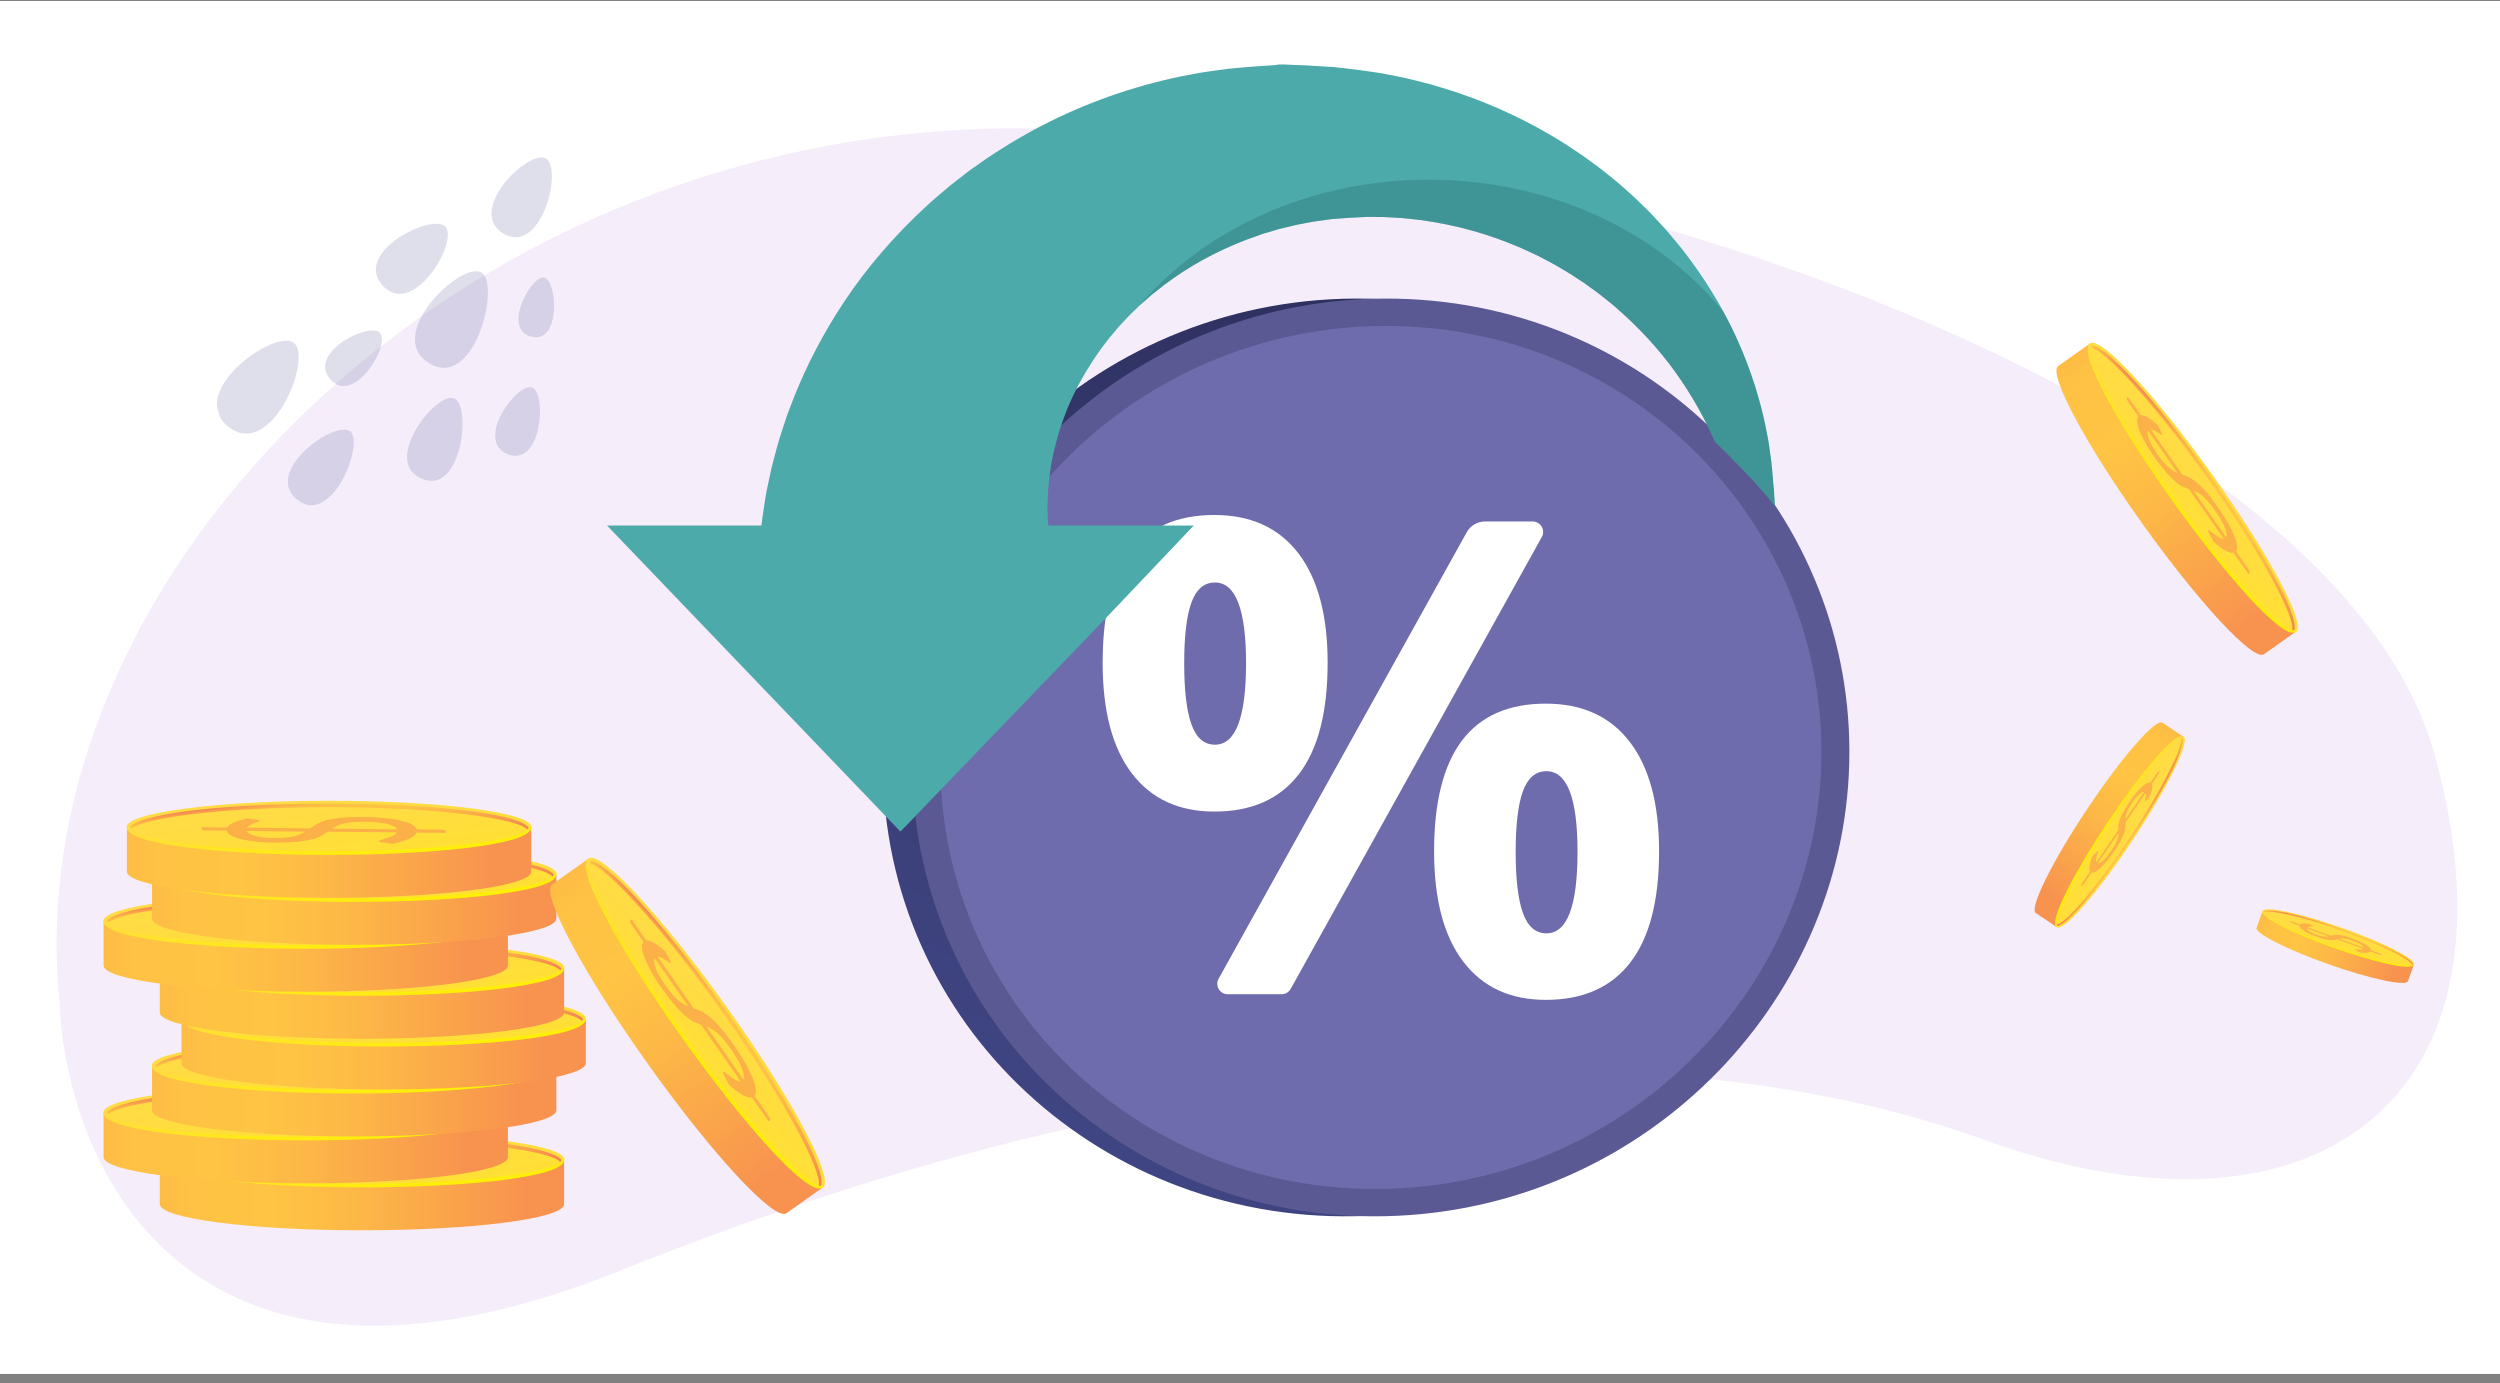 <svg width="244" height="135" viewBox="0 0 244 135" fill="none" xmlns="http://www.w3.org/2000/svg">
<rect x="0" y="0" width="244" height="135" fill="#808080" stroke="none"/>
<g clip-path="url(#clip0)">
<rect width="244" height="134" transform="translate(0 0.098)" fill="white"/>
<path d="M60.514 124.014C18.172 141.043 6.405 113.599 5.814 97.748C1.568 56.003 45.169 11.976 100.321 12.53C155.174 13.08 228.237 39.838 237.599 73.587C246.962 107.336 225.941 122.937 193.619 111.235C161.296 99.534 113.443 102.728 60.514 124.014Z" fill="#F5EDFA"/>
<path d="M177.625 73.376C177.625 97.277 158.22 117.536 133.464 118.664C107.751 119.837 86.166 100.073 86.166 74.476C86.166 48.879 107.751 28.6 133.464 29.152C158.224 29.683 177.625 49.476 177.625 73.376Z" fill="url(#paint0_linear)"/>
<path d="M180.5 73.376C180.5 97.277 161.094 117.535 136.339 118.663C110.625 119.837 89.04 100.073 89.04 74.476C89.04 48.879 110.625 28.6 136.339 29.151C161.094 29.683 180.5 49.475 180.5 73.376Z" fill="#5A5993"/>
<path d="M177.768 73.409C177.768 95.928 159.464 114.98 136.159 115.998C112.006 117.053 91.777 98.462 91.777 74.447C91.777 50.432 112.006 31.351 136.155 31.825C159.464 32.278 177.768 50.89 177.768 73.409Z" fill="#6E6CAD"/>
<path d="M126.763 75.567C128.639 73.139 129.577 69.509 129.577 64.673C129.577 60.05 128.623 56.49 126.718 54C124.814 51.511 122.078 50.264 118.518 50.264C111.252 50.264 107.619 55.067 107.619 64.673C107.619 69.382 108.566 72.984 110.462 75.473C112.358 77.962 115.045 79.209 118.518 79.209C122.139 79.209 124.887 77.995 126.763 75.567ZM118.58 72.681C117.527 72.681 116.761 72.023 116.29 70.711C115.815 69.399 115.578 67.404 115.578 64.735C115.578 62.065 115.815 60.083 116.29 58.791C116.765 57.499 117.527 56.854 118.58 56.854C120.603 56.854 121.615 59.482 121.615 64.735C121.611 70.032 120.603 72.681 118.58 72.681Z" fill="white"/>
<path d="M159.067 72.411C157.162 69.922 154.426 68.675 150.867 68.675C143.601 68.675 139.968 73.478 139.968 83.084C139.968 87.773 140.914 91.362 142.811 93.851C144.707 96.341 147.394 97.587 150.867 97.587C154.488 97.587 157.24 96.373 159.112 93.945C160.988 91.517 161.926 87.896 161.926 83.084C161.926 78.461 160.976 74.905 159.067 72.411ZM150.933 91.096C149.88 91.096 149.114 90.438 148.643 89.126C148.168 87.814 147.93 85.819 147.93 83.15C147.93 80.481 148.168 78.498 148.643 77.206C149.118 75.915 149.88 75.269 150.933 75.269C152.956 75.269 153.968 77.897 153.968 83.15C153.963 88.447 152.956 91.096 150.933 91.096Z" fill="white"/>
<path d="M150.47 51.405C150.29 51.099 149.958 50.898 149.606 50.898H144.921C144.183 50.898 143.508 51.311 143.151 51.953L118.933 95.528C118.761 95.838 118.765 96.227 118.945 96.533C119.125 96.84 119.457 97.036 119.809 97.036H125.093C125.457 97.036 125.793 96.832 125.973 96.513L150.483 52.407C150.655 52.1 150.651 51.712 150.47 51.405Z" fill="white"/>
<path d="M173.217 49.201V49.364C171.709 47.409 169.011 44.692 167.393 43.12C167.364 43.048 167.311 42.981 167.282 42.909C166.38 40.853 165.165 38.629 163.575 36.406C161.996 34.177 159.993 31.987 157.655 29.965C157.376 29.701 157.05 29.471 156.752 29.222C156.598 29.102 156.445 28.978 156.291 28.858L156.065 28.676C155.984 28.614 155.902 28.561 155.825 28.499C155.504 28.269 155.182 28.034 154.86 27.799L154.62 27.622L154.366 27.459C154.197 27.349 154.029 27.238 153.861 27.128C153.199 26.673 152.483 26.275 151.787 25.858C151.432 25.657 151.057 25.47 150.697 25.278C150.519 25.182 150.337 25.082 150.154 24.991C149.967 24.904 149.78 24.813 149.593 24.727C146.606 23.294 143.346 22.254 140.003 21.684C139.586 21.617 139.168 21.555 138.745 21.488C138.328 21.43 137.9 21.397 137.483 21.349L136.849 21.282L136.215 21.248L135.581 21.21C135.37 21.2 135.163 21.181 134.947 21.181C134.525 21.181 134.102 21.176 133.68 21.171C133.574 21.171 133.463 21.167 133.367 21.171L133.084 21.186L132.522 21.215L131.961 21.243C131.913 21.243 131.879 21.243 131.812 21.248L131.235 21.291L130.467 21.344L129.891 21.387L129.795 21.392H129.761C129.761 21.392 129.56 21.392 129.896 21.397L128.652 21.569C128.446 21.598 128.239 21.617 128.038 21.66L127.428 21.775L126.818 21.89L126.515 21.948C126.415 21.967 126.314 21.996 126.218 22.02C125.819 22.115 125.421 22.211 125.027 22.307C124.825 22.35 124.633 22.413 124.441 22.47L123.86 22.643L123.279 22.81L122.712 23.021C122.333 23.155 121.954 23.275 121.589 23.419C121.224 23.567 120.854 23.711 120.489 23.865C117.594 25.087 114.991 26.668 112.778 28.475L112.36 28.805L111.966 29.16C111.702 29.395 111.433 29.615 111.183 29.855C111.174 29.864 111.164 29.874 111.155 29.884C110.67 30.363 110.175 30.813 109.738 31.307C109.623 31.427 109.508 31.551 109.397 31.671L109.224 31.853L109.066 32.045C108.854 32.294 108.643 32.548 108.432 32.792C108.379 32.855 108.326 32.912 108.273 32.975L108.129 33.166C108.029 33.296 107.933 33.425 107.837 33.55C107.649 33.808 107.443 34.043 107.27 34.312C105.834 36.358 104.735 38.404 103.99 40.355C103.241 42.3 102.795 44.126 102.535 45.741C102.507 45.942 102.478 46.144 102.454 46.34C102.43 46.537 102.391 46.724 102.382 46.915C102.348 47.294 102.319 47.658 102.286 48.003C102.266 48.353 102.266 48.693 102.247 49.009C102.242 49.167 102.228 49.326 102.228 49.474C102.233 49.628 102.238 49.776 102.242 49.92C102.247 50.207 102.252 50.481 102.257 50.735C102.257 50.806 102.266 50.845 102.271 50.893C102.276 50.941 102.286 50.989 102.29 51.032C102.3 51.123 102.31 51.108 102.319 51.19C102.324 51.262 102.334 51.291 102.339 51.291H116.508L107.899 60.362L87.885 81.165L59.248 51.291H74.301C74.32 51.291 74.344 51.046 74.368 50.854C74.426 50.437 74.488 50.035 74.556 49.541C74.594 49.297 74.628 49.067 74.671 48.803C74.69 48.674 74.714 48.554 74.733 48.415C74.752 48.281 74.772 48.137 74.8 48.022C74.906 47.529 75.016 47.006 75.132 46.45C75.194 46.172 75.257 45.89 75.319 45.602C75.386 45.31 75.468 45.017 75.549 44.715C75.713 44.112 75.871 43.479 76.068 42.827C76.279 42.18 76.5 41.505 76.726 40.805C76.836 40.455 76.98 40.105 77.115 39.751C77.249 39.401 77.389 39.037 77.533 38.668C78.7 35.754 80.299 32.577 82.43 29.39C84.553 26.198 87.261 23.016 90.473 20.069C90.862 19.691 91.294 19.346 91.707 18.981C91.919 18.804 92.125 18.622 92.337 18.445L92.658 18.176L92.985 17.917C93.427 17.577 93.873 17.232 94.315 16.882L94.651 16.623L95.001 16.379C95.237 16.211 95.467 16.049 95.703 15.886C96.62 15.215 97.609 14.616 98.593 13.993C99.088 13.691 99.602 13.408 100.111 13.116C100.36 12.972 100.619 12.828 100.874 12.684C101.138 12.55 101.397 12.416 101.661 12.277C105.849 10.097 110.477 8.443 115.284 7.451C115.884 7.341 116.489 7.226 117.094 7.111C117.699 7.006 118.309 6.929 118.919 6.843L119.831 6.718L120.748 6.632L121.666 6.55C121.973 6.522 122.275 6.493 122.583 6.478C123.193 6.45 123.807 6.383 124.422 6.354C124.571 6.349 124.729 6.292 124.878 6.292H125.339L126.256 6.339L127.173 6.368C127.481 6.368 127.783 6.407 128.09 6.421L129.91 6.526C130.323 6.531 130.054 6.536 130.16 6.541L130.208 6.545L130.304 6.555L130.491 6.579L130.875 6.622L131.639 6.713L132.023 6.756L132.21 6.78L132.446 6.809L133.411 6.943L134.376 7.082L134.856 7.154C135.014 7.178 135.154 7.212 135.303 7.24C135.888 7.36 136.479 7.48 137.065 7.595C137.358 7.652 137.646 7.729 137.934 7.801L138.803 8.021L139.663 8.242L140.512 8.496C141.074 8.668 141.641 8.831 142.198 9.023C142.75 9.22 143.302 9.416 143.85 9.613C148.205 11.256 152.176 13.451 155.595 16.005C155.811 16.163 156.022 16.322 156.238 16.48C156.445 16.643 156.651 16.81 156.858 16.978C157.266 17.309 157.679 17.63 158.072 17.97C158.85 18.665 159.623 19.326 160.334 20.05C160.517 20.227 160.689 20.405 160.872 20.577L161.136 20.841L161.391 21.114C161.727 21.478 162.063 21.842 162.389 22.197L162.639 22.465L162.874 22.743C163.028 22.93 163.186 23.112 163.335 23.299C163.643 23.668 163.959 24.023 164.238 24.401C165.799 26.404 167.119 28.432 168.214 30.435C168.747 31.407 169.222 32.376 169.645 33.329C170.941 36.248 171.777 39.022 172.3 41.495C172.358 41.807 172.42 42.109 172.478 42.41C172.535 42.708 172.603 43 172.636 43.292C172.718 43.877 172.799 44.433 172.876 44.969C172.939 45.511 172.977 46.029 173.02 46.522C173.04 46.767 173.064 47.006 173.083 47.246C173.092 47.481 173.145 47.706 173.155 47.931C173.145 48.382 173.217 48.808 173.217 49.201Z" fill="#4CAAAA"/>
<path opacity="0.4" d="M173.217 49.201V49.364C171.709 47.408 169.011 44.691 167.393 43.119C167.364 43.047 167.311 42.98 167.282 42.909C166.38 40.853 165.165 38.629 163.575 36.406C161.996 34.177 159.993 31.987 157.655 29.965C157.376 29.701 157.05 29.471 156.752 29.222C156.598 29.102 156.445 28.978 156.291 28.858L156.065 28.676C155.984 28.613 155.902 28.561 155.825 28.498C155.504 28.268 155.182 28.034 154.86 27.799L154.62 27.621L154.366 27.459C154.197 27.348 154.029 27.238 153.861 27.128C153.199 26.672 152.483 26.275 151.787 25.858C151.432 25.657 151.057 25.47 150.697 25.278C150.519 25.182 150.337 25.081 150.154 24.991C149.967 24.904 149.78 24.813 149.593 24.727C146.606 23.294 143.346 22.254 140.003 21.684C139.586 21.617 139.168 21.554 138.745 21.487C138.328 21.43 137.9 21.396 137.483 21.348L136.849 21.281L136.215 21.248L135.581 21.209C135.37 21.2 135.163 21.181 134.947 21.181C134.525 21.181 134.102 21.176 133.68 21.171C133.574 21.171 133.463 21.166 133.367 21.171L133.084 21.185L132.522 21.214L131.961 21.243C131.913 21.243 131.879 21.243 131.812 21.248L131.235 21.291L130.467 21.344L129.891 21.387L129.795 21.392H129.761C129.761 21.392 129.56 21.392 129.896 21.396L128.652 21.569C128.446 21.598 128.239 21.617 128.038 21.66L127.428 21.775L126.818 21.89L126.515 21.947C126.415 21.967 126.314 21.995 126.218 22.019C125.819 22.115 125.421 22.211 125.027 22.307C124.825 22.35 124.633 22.412 124.441 22.47L123.86 22.642L123.279 22.81L122.712 23.021C122.333 23.155 121.954 23.275 121.589 23.419C121.224 23.567 120.854 23.711 120.489 23.864C117.594 25.086 114.991 26.668 112.778 28.474L112.36 28.805L111.966 29.16C111.702 29.395 111.433 29.615 111.183 29.855C111.174 29.864 111.164 29.874 111.155 29.883C117.517 22.398 127.817 17.539 139.446 17.539C151.36 17.539 161.885 22.642 168.199 30.434C168.732 31.407 169.208 32.375 169.63 33.329C170.927 36.247 171.762 39.022 172.286 41.495C172.343 41.806 172.406 42.108 172.463 42.41C172.521 42.707 172.588 43 172.622 43.292C172.703 43.877 172.785 44.432 172.862 44.969C172.924 45.511 172.963 46.028 173.006 46.522C173.025 46.766 173.049 47.006 173.068 47.245C173.078 47.48 173.131 47.706 173.14 47.931C173.145 48.381 173.217 48.808 173.217 49.201Z" fill="#2B7578"/>
<g opacity="0.2" clip-path="url(#clip1)">
<path d="M49.046 22.753C52.729 25.044 54.872 16.859 53.387 15.557C51.983 14.228 45.418 20.351 49.046 22.753Z" fill="#5C5D96"/>
<path d="M51.819 32.846C54.674 33.631 54.444 27.668 53.196 27.127C52.029 26.561 48.881 32.087 51.819 32.846Z" fill="#5C5D96"/>
<path d="M43.568 22.225C42.523 20.599 34.456 24.497 37.282 27.797C40.216 31.156 44.557 23.96 43.568 22.225Z" fill="#5C5D96"/>
<path d="M41.803 35.398C46.19 38.214 48.763 28.224 47.117 26.693C45.362 25.102 37.417 32.582 41.803 35.398Z" fill="#5C5D96"/>
<path d="M32.209 36.985C34.47 39.625 38.002 33.887 37.145 32.575C36.369 31.238 29.949 34.345 32.209 36.985Z" fill="#5C5D96"/>
<path d="M41.069 46.672C44.977 48.523 46.005 39.942 44.434 38.944C42.837 37.861 37.189 44.907 41.069 46.672Z" fill="#5C5D96"/>
<path d="M49.528 44.325C52.814 45.625 53.359 38.679 52.032 37.884C50.678 37.005 46.216 42.939 49.528 44.325Z" fill="#5C5D96"/>
<path d="M28.81 33.584C27.249 31.748 18.144 38.103 22.195 41.579C26.329 45.031 30.371 35.421 28.81 33.584Z" fill="#5C5D96"/>
<path d="M28.905 48.685C32.227 51.553 35.457 43.68 34.274 42.191C33.009 40.727 25.691 45.877 28.905 48.685Z" fill="#5C5D96"/>
</g>
<path d="M15.595 113.157V117.522C15.595 118.931 24.43 120.077 35.325 120.077C46.221 120.077 55.056 118.931 55.056 117.522V113.157H15.595Z" fill="url(#paint1_linear)"/>
<path d="M35.324 115.711C46.221 115.711 55.055 114.568 55.055 113.157C55.055 111.746 46.221 110.603 35.324 110.603C24.428 110.603 15.594 111.746 15.594 113.157C15.594 114.568 24.428 115.711 35.324 115.711Z" fill="url(#paint2_linear)"/>
<path d="M35.325 115.888C25.674 115.888 15.585 114.968 15.585 113.195C15.585 113.099 15.619 112.927 15.72 112.927C15.816 112.927 15.777 113.061 15.777 113.157C15.777 114.283 23.806 115.534 35.33 115.534C46.854 115.534 54.883 114.278 54.883 113.157C54.883 113.061 54.897 112.97 54.998 112.97C55.094 112.97 55.07 113.099 55.07 113.195C55.065 114.968 44.977 115.888 35.325 115.888Z" fill="url(#paint3_linear)"/>
<path d="M33.462 113.301C33.654 113.167 33.861 113.037 34.081 112.903C34.297 112.774 34.586 112.654 34.931 112.549C35.277 112.443 35.709 112.357 36.233 112.29C36.751 112.223 37.404 112.189 38.182 112.184C38.946 112.18 39.661 112.204 40.328 112.256C40.996 112.309 41.587 112.386 42.096 112.491C42.605 112.597 43.017 112.721 43.334 112.875C43.651 113.028 43.839 113.2 43.901 113.397L46.124 113.421C46.287 113.421 46.427 113.435 46.551 113.459C46.676 113.483 46.734 113.517 46.734 113.555V113.737L43.877 113.708C43.776 113.934 43.522 114.135 43.114 114.322C42.705 114.509 42.182 114.667 41.548 114.806L40.506 114.662C40.415 114.648 40.338 114.628 40.276 114.609C40.218 114.585 40.184 114.566 40.184 114.537C40.184 114.504 40.266 114.461 40.425 114.418C40.588 114.375 40.765 114.317 40.967 114.25C41.169 114.183 41.366 114.106 41.562 114.015C41.755 113.924 41.884 113.819 41.951 113.689L35.21 113.622C35.032 113.752 34.835 113.881 34.614 114.006C34.394 114.13 34.105 114.245 33.74 114.346C33.376 114.446 32.924 114.528 32.386 114.59C31.844 114.652 31.162 114.686 30.341 114.691C29.721 114.696 29.121 114.672 28.531 114.619C27.94 114.571 27.417 114.494 26.96 114.394C26.504 114.293 26.13 114.173 25.837 114.025C25.544 113.876 25.381 113.708 25.347 113.521L23.517 113.502C23.354 113.502 23.215 113.488 23.085 113.464C22.96 113.44 22.893 113.406 22.893 113.368V113.186L25.395 113.21C25.506 113.018 25.731 112.851 26.077 112.707C26.423 112.563 26.845 112.438 27.345 112.323L28.18 112.438C28.434 112.472 28.559 112.515 28.559 112.563C28.559 112.587 28.507 112.621 28.401 112.659C28.295 112.697 28.17 112.745 28.026 112.798C27.882 112.851 27.743 112.913 27.609 112.985C27.474 113.057 27.373 113.138 27.306 113.229L33.462 113.301ZM27.292 113.545C27.34 113.665 27.455 113.766 27.623 113.857C27.791 113.943 28.002 114.015 28.257 114.073C28.511 114.13 28.795 114.168 29.112 114.197C29.428 114.221 29.765 114.236 30.11 114.236C30.514 114.236 30.869 114.216 31.172 114.183C31.469 114.149 31.733 114.106 31.964 114.049C32.19 113.991 32.391 113.929 32.559 113.852C32.727 113.775 32.881 113.699 33.015 113.608L27.292 113.545ZM41.966 113.383C41.918 113.263 41.793 113.152 41.601 113.061C41.409 112.97 41.164 112.894 40.871 112.831C40.573 112.769 40.228 112.721 39.834 112.692C39.44 112.664 39.008 112.649 38.533 112.649C38.11 112.649 37.745 112.668 37.443 112.707C37.14 112.74 36.876 112.788 36.65 112.851C36.429 112.913 36.237 112.98 36.079 113.061C35.92 113.143 35.776 113.229 35.642 113.32L41.966 113.383Z" fill="#FCB048"/>
<path d="M35.326 110.876C26.529 110.876 17.367 111.648 15.903 113.143C15.96 113.196 16.013 113.253 16.061 113.311C17.295 112.271 24.858 111.226 35.321 111.226C46.053 111.226 53.736 112.328 54.667 113.392C54.715 113.334 54.763 113.277 54.816 113.224C53.611 111.676 44.281 110.876 35.326 110.876Z" fill="url(#paint4_linear)"/>
<path d="M10.111 108.571V112.937C10.111 114.346 18.947 115.491 29.842 115.491C40.737 115.491 49.572 114.346 49.572 112.937V108.571H10.111Z" fill="url(#paint5_linear)"/>
<path d="M29.841 111.125C40.738 111.125 49.571 109.981 49.571 108.57C49.571 107.16 40.738 106.016 29.841 106.016C18.944 106.016 10.11 107.16 10.11 108.57C10.11 109.981 18.944 111.125 29.841 111.125Z" fill="url(#paint6_linear)"/>
<path d="M29.842 111.302C20.19 111.302 10.102 110.382 10.102 108.609C10.102 108.513 10.135 108.34 10.236 108.34C10.332 108.34 10.294 108.475 10.294 108.57C10.294 109.697 18.322 110.947 29.846 110.947C41.371 110.947 49.399 109.692 49.399 108.57C49.399 108.475 49.413 108.383 49.514 108.383C49.61 108.383 49.586 108.513 49.586 108.609C49.582 110.382 39.488 111.302 29.842 111.302Z" fill="url(#paint7_linear)"/>
<path d="M27.973 108.71C28.166 108.575 28.372 108.446 28.593 108.312C28.809 108.183 29.097 108.063 29.443 107.957C29.788 107.852 30.221 107.766 30.744 107.699C31.263 107.631 31.916 107.598 32.694 107.593C33.457 107.588 34.172 107.612 34.84 107.665C35.507 107.718 36.098 107.794 36.607 107.9C37.116 108.005 37.529 108.13 37.846 108.283C38.163 108.437 38.35 108.609 38.413 108.805L40.636 108.829C40.799 108.829 40.938 108.844 41.063 108.868C41.188 108.892 41.245 108.925 41.245 108.964V109.146L38.389 109.117C38.288 109.342 38.033 109.543 37.625 109.73C37.217 109.917 36.693 110.075 36.06 110.214L35.018 110.071C34.926 110.056 34.85 110.037 34.787 110.018C34.725 109.994 34.696 109.975 34.696 109.946C34.696 109.912 34.778 109.869 34.936 109.826C35.099 109.783 35.277 109.726 35.479 109.658C35.68 109.591 35.877 109.515 36.074 109.424C36.266 109.333 36.396 109.227 36.463 109.098L29.721 109.031C29.544 109.16 29.347 109.289 29.126 109.414C28.905 109.539 28.617 109.654 28.252 109.754C27.887 109.855 27.436 109.936 26.898 109.999C26.355 110.061 25.673 110.095 24.852 110.099C24.233 110.104 23.633 110.08 23.042 110.027C22.451 109.98 21.928 109.903 21.472 109.802C21.016 109.702 20.641 109.582 20.348 109.433C20.055 109.285 19.892 109.117 19.858 108.93L18.029 108.911C17.866 108.911 17.727 108.897 17.597 108.873C17.472 108.849 17.405 108.815 17.405 108.777V108.595L19.907 108.619C20.017 108.427 20.243 108.259 20.588 108.115C20.934 107.972 21.357 107.847 21.856 107.737L22.692 107.852C22.946 107.885 23.071 107.929 23.071 107.976C23.071 108 23.018 108.034 22.912 108.072C22.807 108.111 22.682 108.159 22.538 108.211C22.394 108.264 22.255 108.326 22.12 108.398C21.986 108.47 21.885 108.552 21.818 108.643L27.973 108.71ZM21.808 108.959C21.856 109.079 21.971 109.179 22.139 109.27C22.307 109.357 22.519 109.428 22.773 109.486C23.028 109.543 23.311 109.582 23.628 109.611C23.945 109.634 24.281 109.649 24.627 109.649C25.03 109.649 25.385 109.63 25.688 109.596C25.985 109.563 26.25 109.519 26.48 109.462C26.706 109.404 26.907 109.342 27.076 109.266C27.244 109.189 27.397 109.112 27.532 109.021L21.808 108.959ZM36.482 108.796C36.434 108.676 36.309 108.566 36.117 108.475C35.925 108.384 35.68 108.307 35.387 108.245C35.09 108.183 34.744 108.135 34.35 108.106C33.956 108.077 33.524 108.063 33.049 108.063C32.626 108.063 32.261 108.082 31.959 108.12C31.656 108.154 31.392 108.202 31.167 108.264C30.946 108.326 30.754 108.393 30.595 108.475C30.437 108.556 30.293 108.643 30.158 108.734L36.482 108.796Z" fill="#FCB048"/>
<path d="M29.842 106.289C21.045 106.289 11.883 107.061 10.419 108.556C10.477 108.609 10.529 108.666 10.577 108.724C11.812 107.684 19.374 106.639 29.837 106.639C40.569 106.639 48.252 107.741 49.184 108.805C49.231 108.748 49.28 108.69 49.332 108.638C48.127 107.09 38.797 106.289 29.842 106.289Z" fill="url(#paint8_linear)"/>
<path d="M14.841 103.994V108.36C14.841 109.769 23.677 110.914 34.572 110.914C45.467 110.914 54.302 109.769 54.302 108.36V103.994H14.841Z" fill="url(#paint9_linear)"/>
<path d="M34.571 106.548C45.468 106.548 54.301 105.404 54.301 103.994C54.301 102.583 45.468 101.439 34.571 101.439C23.674 101.439 14.84 102.583 14.84 103.994C14.84 105.404 23.674 106.548 34.571 106.548Z" fill="url(#paint10_linear)"/>
<path d="M34.572 106.725C24.92 106.725 14.832 105.805 14.832 104.032C14.832 103.936 14.865 103.763 14.966 103.763C15.062 103.763 15.024 103.898 15.024 103.993C15.024 105.12 23.052 106.37 34.576 106.37C46.101 106.37 54.129 105.115 54.129 103.993C54.129 103.898 54.144 103.807 54.244 103.807C54.34 103.807 54.316 103.936 54.316 104.032C54.312 105.805 44.223 106.725 34.572 106.725Z" fill="url(#paint11_linear)"/>
<path d="M32.708 104.138C32.9 104.004 33.107 103.874 33.328 103.74C33.544 103.611 33.832 103.491 34.178 103.385C34.523 103.28 34.956 103.194 35.479 103.127C35.998 103.059 36.651 103.026 37.428 103.021C38.192 103.016 38.907 103.04 39.575 103.093C40.242 103.146 40.833 103.222 41.342 103.328C41.851 103.433 42.264 103.558 42.581 103.711C42.898 103.865 43.085 104.037 43.147 104.234L45.37 104.258C45.534 104.258 45.673 104.272 45.798 104.296C45.923 104.32 45.98 104.353 45.98 104.392V104.574L43.123 104.545C43.023 104.77 42.768 104.972 42.36 105.158C41.952 105.345 41.428 105.504 40.794 105.642L39.752 105.499C39.661 105.484 39.584 105.465 39.522 105.446C39.46 105.422 39.431 105.403 39.431 105.374C39.431 105.341 39.512 105.297 39.671 105.254C39.834 105.211 40.012 105.154 40.214 105.087C40.415 105.019 40.612 104.943 40.809 104.852C41.001 104.761 41.131 104.655 41.198 104.526L34.456 104.459C34.279 104.588 34.082 104.718 33.861 104.842C33.64 104.967 33.352 105.082 32.987 105.182C32.622 105.283 32.17 105.365 31.633 105.427C31.09 105.489 30.408 105.523 29.587 105.527C28.968 105.532 28.367 105.508 27.777 105.456C27.186 105.408 26.663 105.331 26.207 105.23C25.751 105.13 25.376 105.01 25.083 104.861C24.79 104.713 24.627 104.545 24.593 104.358L22.764 104.339C22.601 104.339 22.461 104.325 22.332 104.301C22.207 104.277 22.14 104.243 22.14 104.205V104.023L24.641 104.047C24.752 103.855 24.977 103.687 25.323 103.543C25.669 103.4 26.091 103.275 26.591 103.165L27.426 103.28C27.681 103.313 27.806 103.357 27.806 103.404C27.806 103.428 27.753 103.462 27.647 103.5C27.542 103.539 27.417 103.587 27.273 103.639C27.129 103.692 26.989 103.754 26.855 103.826C26.721 103.898 26.62 103.98 26.552 104.071L32.708 104.138ZM26.538 104.387C26.586 104.507 26.701 104.607 26.869 104.698C27.037 104.785 27.249 104.857 27.503 104.914C27.758 104.972 28.041 105.01 28.358 105.039C28.675 105.063 29.011 105.077 29.357 105.077C29.76 105.077 30.115 105.058 30.418 105.024C30.716 104.991 30.98 104.948 31.21 104.89C31.436 104.833 31.637 104.77 31.806 104.694C31.974 104.617 32.127 104.54 32.262 104.449L26.538 104.387ZM41.212 104.224C41.164 104.104 41.039 103.994 40.847 103.903C40.655 103.812 40.41 103.735 40.117 103.673C39.82 103.611 39.474 103.563 39.08 103.534C38.687 103.505 38.254 103.491 37.779 103.491C37.356 103.491 36.992 103.51 36.689 103.548C36.386 103.582 36.122 103.63 35.897 103.692C35.676 103.754 35.484 103.821 35.325 103.903C35.167 103.984 35.023 104.071 34.888 104.162L41.212 104.224Z" fill="#FCB048"/>
<path d="M34.576 101.717C25.779 101.717 16.617 102.489 15.153 103.984C15.21 104.037 15.263 104.094 15.311 104.152C16.545 103.112 24.108 102.067 34.571 102.067C45.303 102.067 52.986 103.169 53.917 104.233C53.965 104.176 54.014 104.118 54.066 104.065C52.861 102.518 43.526 101.717 34.576 101.717Z" fill="url(#paint12_linear)"/>
<path d="M17.718 99.409V103.774C17.718 105.183 26.553 106.329 37.448 106.329C48.343 106.329 57.178 105.183 57.178 103.774V99.409H17.718Z" fill="url(#paint13_linear)"/>
<path d="M37.442 101.963C48.339 101.963 57.172 100.819 57.172 99.408C57.172 97.998 48.339 96.854 37.442 96.854C26.545 96.854 17.712 97.998 17.712 99.408C17.712 100.819 26.545 101.963 37.442 101.963Z" fill="url(#paint14_linear)"/>
<path d="M37.443 102.14C27.791 102.14 17.703 101.22 17.703 99.447C17.703 99.351 17.736 99.178 17.837 99.178C17.933 99.178 17.895 99.312 17.895 99.408C17.895 100.534 25.924 101.785 37.448 101.785C48.972 101.785 57 100.53 57 99.408C57 99.312 57.015 99.221 57.116 99.221C57.212 99.221 57.188 99.351 57.188 99.447C57.188 101.22 47.094 102.14 37.443 102.14Z" fill="url(#paint15_linear)"/>
<path d="M35.58 99.552C35.772 99.418 35.978 99.289 36.199 99.154C36.415 99.025 36.703 98.905 37.049 98.8C37.395 98.694 37.827 98.608 38.35 98.541C38.869 98.474 39.522 98.44 40.3 98.436C41.063 98.431 41.779 98.455 42.446 98.507C43.114 98.56 43.704 98.637 44.213 98.742C44.722 98.848 45.135 98.972 45.452 99.126C45.769 99.279 45.956 99.452 46.019 99.648L48.242 99.672C48.405 99.672 48.544 99.686 48.669 99.71C48.794 99.734 48.852 99.768 48.852 99.806V99.988L45.995 99.96C45.894 100.185 45.639 100.386 45.231 100.573C44.823 100.76 44.3 100.918 43.666 101.057L42.624 100.913C42.533 100.899 42.456 100.88 42.393 100.861C42.336 100.837 42.302 100.817 42.302 100.789C42.302 100.755 42.384 100.712 42.542 100.669C42.706 100.626 42.883 100.568 43.085 100.501C43.286 100.434 43.483 100.357 43.68 100.266C43.872 100.175 44.002 100.07 44.069 99.94L37.328 99.873C37.15 100.003 36.953 100.132 36.732 100.257C36.511 100.381 36.223 100.496 35.858 100.597C35.493 100.698 35.042 100.779 34.504 100.841C33.962 100.904 33.28 100.937 32.459 100.942C31.839 100.947 31.239 100.923 30.648 100.87C30.058 100.822 29.534 100.746 29.078 100.645C28.622 100.544 28.247 100.424 27.954 100.276C27.662 100.127 27.498 99.96 27.465 99.773L25.635 99.754C25.472 99.754 25.333 99.739 25.203 99.715C25.078 99.691 25.011 99.658 25.011 99.619V99.437L27.513 99.461C27.623 99.269 27.849 99.102 28.195 98.958C28.54 98.814 28.963 98.69 29.462 98.579L30.298 98.694C30.552 98.728 30.677 98.771 30.677 98.819C30.677 98.843 30.624 98.876 30.519 98.915C30.413 98.953 30.288 99.001 30.144 99.054C30 99.107 29.861 99.169 29.726 99.241C29.592 99.313 29.491 99.394 29.424 99.485L35.58 99.552ZM29.409 99.797C29.457 99.916 29.573 100.017 29.741 100.108C29.909 100.194 30.12 100.266 30.375 100.324C30.629 100.381 30.912 100.42 31.229 100.448C31.546 100.472 31.882 100.487 32.228 100.487C32.631 100.487 32.987 100.468 33.289 100.434C33.587 100.4 33.851 100.357 34.081 100.3C34.307 100.242 34.509 100.18 34.677 100.103C34.845 100.027 34.999 99.95 35.133 99.859L29.409 99.797ZM44.084 99.634C44.036 99.514 43.911 99.404 43.719 99.313C43.527 99.222 43.282 99.145 42.989 99.083C42.691 99.02 42.345 98.972 41.952 98.944C41.558 98.915 41.126 98.9 40.65 98.9C40.228 98.9 39.863 98.92 39.56 98.958C39.258 98.992 38.994 99.04 38.768 99.102C38.547 99.164 38.355 99.231 38.197 99.313C38.038 99.394 37.894 99.48 37.76 99.571L44.084 99.634Z" fill="#FCB048"/>
<path d="M37.447 97.127C28.651 97.127 19.489 97.899 18.024 99.394C18.082 99.447 18.135 99.504 18.183 99.562C19.417 98.522 26.979 97.477 37.443 97.477C48.174 97.477 55.857 98.579 56.789 99.643C56.837 99.586 56.885 99.528 56.938 99.475C55.732 97.928 46.398 97.127 37.447 97.127Z" fill="url(#paint16_linear)"/>
<path d="M15.595 94.458V98.823C15.595 100.232 24.43 101.378 35.325 101.378C46.221 101.378 55.056 100.232 55.056 98.823V94.458H15.595Z" fill="url(#paint17_linear)"/>
<path d="M35.324 97.011C46.221 97.011 55.055 95.868 55.055 94.457C55.055 93.046 46.221 91.903 35.324 91.903C24.428 91.903 15.594 93.046 15.594 94.457C15.594 95.868 24.428 97.011 35.324 97.011Z" fill="url(#paint18_linear)"/>
<path d="M35.325 97.189C25.674 97.189 15.585 96.269 15.585 94.495C15.585 94.4 15.619 94.227 15.72 94.227C15.816 94.227 15.777 94.361 15.777 94.457C15.777 95.583 23.806 96.834 35.33 96.834C46.854 96.834 54.883 95.579 54.883 94.457C54.883 94.361 54.897 94.27 54.998 94.27C55.094 94.27 55.07 94.4 55.07 94.495C55.065 96.269 44.977 97.189 35.325 97.189Z" fill="url(#paint19_linear)"/>
<path d="M33.462 94.601C33.654 94.467 33.861 94.338 34.081 94.204C34.298 94.074 34.586 93.954 34.931 93.849C35.277 93.743 35.709 93.657 36.233 93.59C36.751 93.523 37.404 93.489 38.182 93.485C38.946 93.48 39.661 93.504 40.329 93.556C40.996 93.609 41.587 93.686 42.096 93.791C42.605 93.897 43.017 94.021 43.334 94.175C43.651 94.328 43.839 94.501 43.901 94.697L46.124 94.721C46.288 94.721 46.427 94.735 46.552 94.759C46.676 94.783 46.734 94.817 46.734 94.855V95.037L43.877 95.009C43.776 95.234 43.522 95.435 43.114 95.622C42.705 95.809 42.182 95.967 41.548 96.106L40.506 95.962C40.415 95.948 40.338 95.929 40.276 95.909C40.218 95.885 40.184 95.866 40.184 95.838C40.184 95.804 40.266 95.761 40.425 95.718C40.588 95.675 40.766 95.617 40.967 95.55C41.169 95.483 41.366 95.406 41.563 95.315C41.755 95.224 41.884 95.119 41.952 94.989L35.215 94.927C35.037 95.056 34.84 95.186 34.619 95.311C34.398 95.435 34.11 95.55 33.745 95.651C33.38 95.751 32.929 95.833 32.391 95.895C31.849 95.957 31.167 95.991 30.346 95.996C29.726 96.001 29.126 95.977 28.535 95.924C27.945 95.876 27.421 95.799 26.965 95.699C26.509 95.598 26.135 95.478 25.842 95.33C25.549 95.181 25.386 95.013 25.352 94.826L23.522 94.807C23.359 94.807 23.22 94.793 23.09 94.769C22.965 94.745 22.898 94.711 22.898 94.673V94.491L25.4 94.515C25.51 94.323 25.736 94.156 26.082 94.012C26.427 93.868 26.85 93.743 27.349 93.633L28.185 93.748C28.439 93.782 28.564 93.825 28.564 93.873C28.564 93.897 28.511 93.93 28.406 93.969C28.3 94.007 28.175 94.055 28.031 94.108C27.887 94.16 27.748 94.223 27.613 94.294C27.479 94.366 27.378 94.448 27.311 94.539L33.462 94.601ZM27.292 94.85C27.34 94.97 27.455 95.071 27.623 95.162C27.791 95.248 28.003 95.32 28.257 95.378C28.511 95.435 28.795 95.473 29.112 95.502C29.429 95.526 29.765 95.54 30.11 95.54C30.514 95.54 30.869 95.521 31.172 95.488C31.469 95.454 31.733 95.411 31.964 95.354C32.19 95.296 32.391 95.234 32.559 95.157C32.727 95.08 32.881 95.004 33.016 94.913L27.292 94.85ZM41.966 94.688C41.918 94.568 41.793 94.457 41.601 94.366C41.409 94.275 41.164 94.199 40.871 94.136C40.574 94.074 40.228 94.026 39.834 93.997C39.44 93.969 39.008 93.954 38.533 93.954C38.11 93.954 37.745 93.973 37.443 94.012C37.14 94.045 36.876 94.093 36.65 94.156C36.429 94.218 36.237 94.285 36.079 94.366C35.921 94.448 35.776 94.534 35.642 94.625L41.966 94.688Z" fill="#FCB048"/>
<path d="M35.326 92.181C26.529 92.181 17.367 92.952 15.903 94.448C15.96 94.5 16.013 94.558 16.061 94.615C17.295 93.575 24.858 92.531 35.321 92.531C46.053 92.531 53.736 93.633 54.667 94.697C54.715 94.639 54.763 94.582 54.816 94.529C53.611 92.981 44.281 92.181 35.326 92.181Z" fill="url(#paint20_linear)"/>
<path d="M10.111 89.871V94.237C10.111 95.646 18.947 96.791 29.842 96.791C40.737 96.791 49.572 95.646 49.572 94.237V89.871H10.111Z" fill="url(#paint21_linear)"/>
<path d="M29.841 92.425C40.738 92.425 49.571 91.281 49.571 89.871C49.571 88.46 40.738 87.317 29.841 87.317C18.944 87.317 10.11 88.46 10.11 89.871C10.11 91.281 18.944 92.425 29.841 92.425Z" fill="url(#paint22_linear)"/>
<path d="M29.842 92.602C20.19 92.602 10.102 91.682 10.102 89.909C10.102 89.813 10.135 89.641 10.236 89.641C10.332 89.641 10.294 89.775 10.294 89.871C10.294 90.997 18.322 92.248 29.846 92.248C41.371 92.248 49.399 90.992 49.399 89.871C49.399 89.775 49.413 89.684 49.514 89.684C49.61 89.684 49.586 89.813 49.586 89.909C49.582 91.682 39.488 92.602 29.842 92.602Z" fill="url(#paint23_linear)"/>
<path d="M27.973 90.01C28.166 89.876 28.372 89.746 28.593 89.612C28.809 89.483 29.097 89.363 29.443 89.258C29.788 89.152 30.221 89.066 30.744 88.999C31.263 88.932 31.916 88.898 32.694 88.894C33.457 88.889 34.172 88.913 34.84 88.965C35.507 89.018 36.098 89.095 36.607 89.2C37.116 89.306 37.529 89.43 37.846 89.584C38.163 89.737 38.35 89.909 38.413 90.106L40.636 90.13C40.799 90.13 40.938 90.144 41.063 90.168C41.188 90.192 41.245 90.226 41.245 90.264V90.446L38.389 90.417C38.288 90.643 38.033 90.844 37.625 91.031C37.217 91.218 36.693 91.376 36.06 91.515L35.018 91.371C34.926 91.357 34.85 91.338 34.787 91.318C34.725 91.294 34.696 91.275 34.696 91.246C34.696 91.213 34.778 91.17 34.936 91.127C35.099 91.084 35.277 91.026 35.479 90.959C35.68 90.892 35.877 90.815 36.074 90.724C36.266 90.633 36.396 90.528 36.463 90.398L29.721 90.331C29.544 90.46 29.347 90.59 29.126 90.715C28.905 90.839 28.617 90.954 28.252 91.055C27.887 91.155 27.436 91.237 26.898 91.299C26.355 91.362 25.673 91.395 24.852 91.4C24.233 91.405 23.633 91.381 23.042 91.328C22.451 91.28 21.928 91.203 21.472 91.103C21.016 91.002 20.641 90.882 20.348 90.734C20.055 90.585 19.892 90.417 19.858 90.231L18.029 90.211C17.866 90.211 17.727 90.197 17.597 90.173C17.472 90.149 17.405 90.115 17.405 90.077V89.895L19.907 89.919C20.017 89.727 20.243 89.56 20.588 89.416C20.934 89.272 21.357 89.147 21.856 89.037L22.692 89.152C22.946 89.186 23.071 89.229 23.071 89.277C23.071 89.301 23.018 89.334 22.912 89.373C22.807 89.411 22.682 89.459 22.538 89.512C22.394 89.564 22.255 89.627 22.12 89.699C21.986 89.77 21.885 89.852 21.818 89.943L27.973 90.01ZM21.808 90.259C21.856 90.379 21.971 90.48 22.139 90.571C22.307 90.657 22.519 90.729 22.773 90.786C23.028 90.844 23.311 90.882 23.628 90.911C23.945 90.935 24.281 90.949 24.627 90.949C25.03 90.949 25.385 90.93 25.688 90.897C25.985 90.863 26.25 90.82 26.48 90.763C26.706 90.705 26.907 90.643 27.076 90.566C27.244 90.489 27.397 90.413 27.532 90.322L21.808 90.259ZM36.482 90.096C36.434 89.977 36.309 89.871 36.117 89.775C35.925 89.684 35.68 89.608 35.387 89.545C35.09 89.483 34.744 89.435 34.35 89.406C33.956 89.377 33.524 89.363 33.049 89.363C32.626 89.363 32.261 89.382 31.959 89.421C31.656 89.454 31.392 89.502 31.167 89.564C30.946 89.627 30.754 89.694 30.595 89.775C30.437 89.857 30.293 89.943 30.158 90.034L36.482 90.096Z" fill="#FCB048"/>
<path d="M29.842 87.59C21.045 87.59 11.883 88.361 10.419 89.857C10.477 89.909 10.529 89.967 10.577 90.024C11.812 88.984 19.374 87.94 29.837 87.94C40.569 87.94 48.252 89.042 49.184 90.106C49.231 90.048 49.28 89.991 49.332 89.938C48.127 88.39 38.797 87.59 29.842 87.59Z" fill="url(#paint24_linear)"/>
<path d="M14.841 85.296V89.661C14.841 91.07 23.677 92.216 34.572 92.216C45.467 92.216 54.302 91.07 54.302 89.661V85.296H14.841Z" fill="url(#paint25_linear)"/>
<path d="M34.571 87.849C45.468 87.849 54.301 86.706 54.301 85.295C54.301 83.884 45.468 82.741 34.571 82.741C23.674 82.741 14.84 83.884 14.84 85.295C14.84 86.706 23.674 87.849 34.571 87.849Z" fill="url(#paint26_linear)"/>
<path d="M34.572 88.026C24.92 88.026 14.832 87.106 14.832 85.333C14.832 85.237 14.865 85.065 14.966 85.065C15.062 85.065 15.024 85.199 15.024 85.295C15.024 86.421 23.052 87.672 34.576 87.672C46.101 87.672 54.129 86.416 54.129 85.295C54.129 85.199 54.144 85.108 54.244 85.108C54.34 85.108 54.316 85.237 54.316 85.333C54.312 87.111 44.223 88.026 34.572 88.026Z" fill="url(#paint27_linear)"/>
<path d="M32.708 85.439C32.9 85.305 33.107 85.175 33.328 85.041C33.544 84.912 33.832 84.792 34.178 84.687C34.523 84.581 34.956 84.495 35.479 84.428C35.998 84.361 36.651 84.327 37.428 84.322C38.192 84.318 38.907 84.342 39.575 84.394C40.242 84.447 40.833 84.524 41.342 84.629C41.851 84.735 42.264 84.859 42.581 85.013C42.898 85.166 43.085 85.338 43.147 85.535L45.37 85.559C45.534 85.559 45.673 85.573 45.798 85.597C45.923 85.621 45.98 85.655 45.98 85.693V85.875L43.123 85.846C43.023 86.072 42.768 86.273 42.36 86.46C41.952 86.647 41.428 86.805 40.794 86.944L39.752 86.8C39.661 86.786 39.584 86.766 39.522 86.747C39.46 86.723 39.431 86.704 39.431 86.675C39.431 86.642 39.512 86.599 39.671 86.556C39.834 86.513 40.012 86.455 40.214 86.388C40.415 86.321 40.612 86.244 40.809 86.153C41.001 86.062 41.131 85.957 41.198 85.827L34.456 85.76C34.279 85.889 34.082 86.019 33.861 86.144C33.64 86.268 33.352 86.383 32.987 86.484C32.622 86.584 32.17 86.666 31.633 86.728C31.09 86.79 30.408 86.824 29.587 86.829C28.968 86.834 28.367 86.81 27.777 86.757C27.186 86.709 26.663 86.632 26.207 86.532C25.751 86.431 25.376 86.311 25.083 86.163C24.79 86.014 24.627 85.846 24.593 85.659L22.764 85.64C22.601 85.64 22.461 85.626 22.332 85.602C22.207 85.578 22.14 85.544 22.14 85.506V85.324L24.641 85.348C24.752 85.156 24.977 84.989 25.323 84.845C25.669 84.701 26.091 84.576 26.591 84.461L27.426 84.576C27.681 84.61 27.806 84.653 27.806 84.701C27.806 84.725 27.753 84.758 27.647 84.797C27.542 84.835 27.417 84.883 27.273 84.936C27.129 84.989 26.989 85.051 26.855 85.123C26.721 85.195 26.62 85.276 26.552 85.367L32.708 85.439ZM26.538 85.688C26.586 85.808 26.701 85.909 26.869 86C27.037 86.086 27.249 86.158 27.503 86.215C27.758 86.273 28.041 86.311 28.358 86.34C28.675 86.364 29.011 86.378 29.357 86.378C29.76 86.378 30.115 86.359 30.418 86.326C30.716 86.292 30.98 86.249 31.21 86.191C31.436 86.134 31.637 86.072 31.806 85.995C31.974 85.918 32.127 85.842 32.262 85.751L26.538 85.688ZM41.212 85.525C41.164 85.406 41.039 85.295 40.847 85.204C40.655 85.113 40.41 85.037 40.117 84.974C39.82 84.912 39.474 84.864 39.08 84.835C38.687 84.806 38.254 84.792 37.779 84.792C37.356 84.792 36.992 84.811 36.689 84.85C36.386 84.883 36.122 84.931 35.897 84.993C35.676 85.056 35.484 85.123 35.325 85.204C35.167 85.286 35.023 85.372 34.888 85.463L41.212 85.525Z" fill="#FCB048"/>
<path d="M34.576 83.019C25.779 83.019 16.617 83.79 15.153 85.285C15.21 85.338 15.263 85.396 15.311 85.453C16.545 84.413 24.108 83.368 34.571 83.368C45.303 83.368 52.986 84.471 53.917 85.534C53.965 85.477 54.014 85.419 54.066 85.367C52.861 83.819 43.526 83.019 34.576 83.019Z" fill="url(#paint28_linear)"/>
<path d="M12.383 80.709V85.075C12.383 86.484 21.218 87.629 32.113 87.629C43.008 87.629 51.844 86.484 51.844 85.075V80.709H12.383Z" fill="url(#paint29_linear)"/>
<path d="M32.112 83.263C43.009 83.263 51.843 82.119 51.843 80.709C51.843 79.298 43.009 78.154 32.112 78.154C21.215 78.154 12.382 79.298 12.382 80.709C12.382 82.119 21.215 83.263 32.112 83.263Z" fill="url(#paint30_linear)"/>
<path d="M32.113 83.44C22.462 83.44 12.373 82.52 12.373 80.747C12.373 80.651 12.407 80.478 12.508 80.478C12.604 80.478 12.565 80.612 12.565 80.708C12.565 81.835 20.594 83.085 32.118 83.085C43.642 83.085 51.671 81.83 51.671 80.708C51.671 80.612 51.685 80.522 51.786 80.522C51.882 80.522 51.858 80.651 51.858 80.747C51.853 82.52 41.76 83.44 32.113 83.44Z" fill="url(#paint31_linear)"/>
<path d="M30.245 80.853C30.437 80.719 30.643 80.589 30.864 80.455C31.081 80.326 31.369 80.206 31.714 80.1C32.06 79.995 32.492 79.909 33.016 79.842C33.534 79.775 34.187 79.741 34.965 79.736C35.729 79.731 36.444 79.755 37.111 79.808C37.779 79.861 38.37 79.937 38.879 80.043C39.388 80.148 39.8 80.273 40.117 80.426C40.434 80.58 40.621 80.752 40.684 80.948L42.907 80.972C43.07 80.972 43.21 80.987 43.334 81.011C43.459 81.035 43.517 81.068 43.517 81.107V81.289L40.66 81.26C40.559 81.485 40.305 81.686 39.897 81.873C39.488 82.06 38.965 82.219 38.331 82.357L37.289 82.214C37.198 82.199 37.121 82.18 37.059 82.161C36.996 82.137 36.967 82.113 36.967 82.089C36.967 82.055 37.049 82.012 37.208 81.969C37.371 81.926 37.548 81.869 37.75 81.802C37.952 81.734 38.149 81.658 38.346 81.567C38.538 81.476 38.667 81.37 38.734 81.241L31.993 81.174C31.815 81.303 31.618 81.433 31.397 81.557C31.177 81.682 30.888 81.797 30.523 81.897C30.159 81.998 29.707 82.079 29.169 82.142C28.627 82.204 27.945 82.238 27.124 82.242C26.504 82.247 25.904 82.223 25.314 82.171C24.723 82.123 24.2 82.046 23.743 81.945C23.287 81.845 22.913 81.725 22.62 81.576C22.327 81.428 22.164 81.26 22.13 81.073L20.3 81.054C20.137 81.054 19.998 81.04 19.868 81.016C19.744 80.992 19.676 80.958 19.676 80.92V80.738L22.178 80.762C22.288 80.57 22.514 80.402 22.86 80.258C23.206 80.115 23.628 79.99 24.128 79.875L24.963 79.99C25.218 80.024 25.342 80.067 25.342 80.115C25.342 80.139 25.29 80.172 25.184 80.211C25.078 80.249 24.953 80.297 24.809 80.35C24.665 80.402 24.526 80.465 24.392 80.536C24.257 80.608 24.156 80.69 24.089 80.781L30.245 80.853ZM24.079 81.102C24.128 81.222 24.243 81.322 24.411 81.413C24.579 81.5 24.79 81.572 25.045 81.629C25.299 81.686 25.582 81.725 25.899 81.754C26.216 81.778 26.552 81.792 26.898 81.792C27.302 81.792 27.657 81.773 27.959 81.739C28.257 81.706 28.521 81.663 28.752 81.605C28.977 81.548 29.179 81.485 29.347 81.409C29.515 81.332 29.669 81.255 29.803 81.164L24.079 81.102ZM38.754 80.939C38.706 80.819 38.581 80.709 38.389 80.618C38.197 80.527 37.952 80.45 37.659 80.388C37.361 80.326 37.015 80.278 36.622 80.249C36.228 80.22 35.796 80.206 35.32 80.206C34.898 80.206 34.533 80.225 34.23 80.263C33.928 80.297 33.664 80.345 33.438 80.407C33.217 80.469 33.025 80.536 32.867 80.618C32.708 80.699 32.564 80.786 32.43 80.877L38.754 80.939Z" fill="#FCB048"/>
<path d="M32.114 78.433C23.317 78.433 14.155 79.204 12.69 80.7C12.748 80.752 12.801 80.81 12.849 80.867C14.083 79.827 21.646 78.783 32.109 78.783C42.841 78.783 50.523 79.885 51.455 80.949C51.503 80.891 51.551 80.834 51.604 80.781C50.399 79.233 41.069 78.433 32.114 78.433Z" fill="url(#paint32_linear)"/>
<path d="M57.452 83.791L53.884 86.321C52.731 87.141 56.919 94.985 63.233 103.846C69.547 112.707 75.602 119.229 76.755 118.41L80.322 115.879L57.452 83.791Z" fill="url(#paint33_linear)"/>
<path d="M80.323 115.879C79.17 116.699 73.115 110.177 66.801 101.316C60.486 92.455 56.299 84.605 57.452 83.791C58.604 82.971 64.659 89.493 70.974 98.354C77.293 107.215 81.475 115.06 80.323 115.879Z" fill="url(#paint34_linear)"/>
<path d="M66.656 101.416C61.062 93.567 55.963 84.83 57.413 83.8C57.495 83.743 57.653 83.671 57.711 83.752C57.768 83.834 57.634 83.877 57.552 83.93C56.635 84.581 60.265 91.837 66.945 101.21C73.624 110.579 79.299 116.387 80.221 115.731C80.303 115.673 80.385 115.635 80.442 115.716C80.5 115.798 80.38 115.85 80.298 115.908C78.848 116.938 72.251 109.266 66.656 101.416Z" fill="url(#paint35_linear)"/>
<path d="M67.689 98.402C67.91 98.484 68.135 98.575 68.371 98.675C68.601 98.776 68.865 98.939 69.149 99.159C69.437 99.38 69.758 99.682 70.114 100.07C70.469 100.453 70.877 100.966 71.329 101.594C71.775 102.212 72.169 102.806 72.515 103.381C72.861 103.956 73.139 104.479 73.346 104.953C73.557 105.427 73.691 105.835 73.749 106.185C73.806 106.53 73.773 106.784 73.648 106.951L74.916 108.772C75.007 108.902 75.079 109.026 75.132 109.141C75.184 109.256 75.194 109.324 75.16 109.347L75.012 109.453L73.379 107.114C73.139 107.162 72.822 107.071 72.433 106.846C72.044 106.621 71.612 106.29 71.132 105.854L70.647 104.924C70.604 104.838 70.575 104.766 70.56 104.704C70.541 104.642 70.546 104.603 70.565 104.589C70.594 104.57 70.671 104.613 70.805 104.713C70.935 104.819 71.089 104.934 71.257 105.058C71.43 105.183 71.607 105.298 71.794 105.408C71.982 105.514 72.145 105.557 72.284 105.538L68.433 100.017C68.227 99.95 68.006 99.859 67.775 99.754C67.545 99.648 67.286 99.475 66.993 99.241C66.7 99.006 66.373 98.685 66.008 98.278C65.643 97.87 65.221 97.338 64.741 96.672C64.381 96.174 64.049 95.671 63.752 95.162C63.449 94.654 63.209 94.185 63.026 93.758C62.844 93.327 62.724 92.953 62.676 92.627C62.628 92.306 62.666 92.076 62.806 91.937L61.759 90.437C61.668 90.308 61.596 90.183 61.538 90.064C61.485 89.949 61.475 89.877 61.509 89.853L61.658 89.747L63.089 91.794C63.31 91.774 63.579 91.861 63.896 92.057C64.213 92.258 64.563 92.527 64.942 92.867L65.336 93.615C65.456 93.84 65.495 93.969 65.456 93.998C65.437 94.012 65.379 93.988 65.288 93.926C65.197 93.859 65.086 93.787 64.957 93.701C64.832 93.615 64.698 93.538 64.563 93.471C64.424 93.404 64.299 93.365 64.189 93.365L67.689 98.402ZM63.91 93.528C63.843 93.639 63.824 93.787 63.848 93.979C63.876 94.166 63.939 94.381 64.04 94.621C64.141 94.861 64.275 95.115 64.433 95.388C64.597 95.661 64.779 95.939 64.981 96.222C65.216 96.547 65.437 96.825 65.639 97.055C65.84 97.281 66.028 97.468 66.205 97.621C66.383 97.774 66.551 97.899 66.709 97.99C66.868 98.086 67.022 98.158 67.17 98.22L63.91 93.528ZM72.553 105.365C72.625 105.255 72.64 105.092 72.601 104.886C72.563 104.68 72.486 104.435 72.366 104.158C72.246 103.88 72.083 103.573 71.881 103.233C71.679 102.897 71.439 102.533 71.161 102.15C70.916 101.809 70.685 101.522 70.484 101.297C70.277 101.071 70.085 100.884 69.907 100.736C69.73 100.587 69.562 100.472 69.408 100.396C69.25 100.314 69.096 100.247 68.947 100.19L72.553 105.365Z" fill="#FCB048"/>
<path d="M70.752 98.517C65.653 91.363 59.713 84.361 57.644 84.035C57.634 84.112 57.62 84.189 57.6 84.265C59.166 84.668 64.4 90.213 70.464 98.724C76.683 107.45 80.241 114.337 79.914 115.712C79.986 115.717 80.063 115.722 80.135 115.736C80.692 113.848 75.938 105.797 70.752 98.517Z" fill="url(#paint36_linear)"/>
<path d="M204.004 33.511L200.875 35.728C199.86 36.446 203.535 43.327 209.079 51.093C214.629 58.86 219.949 64.576 220.957 63.858L224.086 61.641L204.004 33.511Z" fill="url(#paint37_linear)"/>
<path d="M224.093 61.642C223.078 62.36 217.765 56.643 212.214 48.877C206.663 41.11 202.988 34.229 204.003 33.511C205.018 32.793 210.331 38.51 215.882 46.276C221.426 54.05 225.101 60.923 224.093 61.642Z" fill="url(#paint38_linear)"/>
<path d="M212.089 48.967C207.175 42.087 202.695 34.425 203.969 33.525C204.039 33.477 204.179 33.414 204.228 33.484C204.277 33.553 204.158 33.588 204.088 33.644C203.283 34.216 206.468 40.574 212.334 48.793C218.2 57.013 223.191 62.095 223.996 61.523C224.066 61.474 224.143 61.44 224.192 61.509C224.241 61.579 224.136 61.628 224.066 61.677C222.799 62.569 217.003 55.841 212.089 48.967Z" fill="url(#paint39_linear)"/>
<path d="M212.992 46.318C213.188 46.388 213.384 46.471 213.594 46.562C213.797 46.653 214.028 46.792 214.28 46.987C214.532 47.183 214.812 47.447 215.127 47.782C215.442 48.117 215.799 48.563 216.191 49.121C216.583 49.664 216.926 50.187 217.234 50.689C217.535 51.191 217.78 51.651 217.969 52.07C218.151 52.481 218.27 52.843 218.326 53.15C218.375 53.457 218.347 53.68 218.242 53.82L219.355 55.416C219.439 55.535 219.502 55.639 219.544 55.737C219.586 55.841 219.6 55.897 219.572 55.918L219.439 56.009L217.997 53.952C217.787 53.994 217.507 53.917 217.164 53.715C216.821 53.52 216.443 53.227 216.023 52.843L215.596 52.028C215.561 51.951 215.533 51.888 215.519 51.84C215.505 51.784 215.505 51.756 215.526 51.742C215.554 51.721 215.624 51.763 215.736 51.854C215.848 51.944 215.981 52.049 216.135 52.153C216.282 52.265 216.443 52.362 216.604 52.46C216.765 52.551 216.912 52.593 217.038 52.572L213.65 47.74C213.468 47.678 213.272 47.601 213.069 47.51C212.866 47.42 212.635 47.266 212.383 47.057C212.124 46.848 211.837 46.569 211.515 46.214C211.193 45.858 210.822 45.391 210.402 44.805C210.087 44.366 209.793 43.927 209.534 43.481C209.268 43.035 209.058 42.623 208.897 42.247C208.736 41.87 208.631 41.543 208.589 41.257C208.547 40.971 208.582 40.769 208.701 40.65L207.784 39.34C207.7 39.221 207.637 39.117 207.588 39.012C207.539 38.907 207.532 38.845 207.56 38.824L207.693 38.733L208.946 40.525C209.142 40.504 209.373 40.581 209.653 40.755C209.933 40.929 210.241 41.166 210.57 41.466L210.913 42.121C211.018 42.323 211.053 42.435 211.018 42.456C210.997 42.47 210.948 42.449 210.871 42.393C210.787 42.337 210.696 42.275 210.584 42.198C210.472 42.121 210.36 42.059 210.234 41.996C210.115 41.933 210.003 41.905 209.905 41.905L212.992 46.318ZM209.674 42.052C209.611 42.149 209.597 42.282 209.618 42.449C209.639 42.616 209.702 42.797 209.786 43.014C209.877 43.223 209.989 43.446 210.136 43.683C210.276 43.92 210.437 44.164 210.619 44.415C210.829 44.701 211.018 44.945 211.193 45.147C211.368 45.342 211.536 45.51 211.69 45.642C211.844 45.774 211.998 45.886 212.131 45.97C212.271 46.053 212.404 46.116 212.537 46.172L209.674 42.052ZM217.262 52.425C217.325 52.328 217.339 52.188 217.304 52.007C217.269 51.826 217.206 51.61 217.094 51.373C216.989 51.129 216.842 50.864 216.667 50.564C216.492 50.271 216.275 49.95 216.037 49.616C215.82 49.316 215.624 49.065 215.442 48.87C215.26 48.675 215.092 48.507 214.938 48.375C214.784 48.249 214.637 48.145 214.497 48.075C214.357 48.005 214.224 47.943 214.091 47.894L217.262 52.425Z" fill="#FCB048"/>
<path d="M215.679 46.423C211.2 40.148 205.985 34.013 204.165 33.728C204.158 33.797 204.144 33.86 204.123 33.93C205.495 34.285 210.094 39.145 215.42 46.604C220.894 54.252 224.016 60.289 223.729 61.495C223.792 61.495 223.862 61.502 223.925 61.516C224.415 59.864 220.236 52.802 215.679 46.423Z" fill="url(#paint40_linear)"/>
<path d="M213.117 71.917L211.061 70.538C210.394 70.09 207.085 73.888 203.671 79.016C200.259 84.149 198.03 88.672 198.695 89.115L200.751 90.495L213.117 71.917Z" fill="url(#paint41_linear)"/>
<path d="M200.753 90.499C200.086 90.051 202.316 85.532 205.729 80.4C209.141 75.267 212.45 71.47 213.117 71.917C213.783 72.365 211.553 76.884 208.14 82.016C204.722 87.147 201.417 90.942 200.753 90.499Z" fill="url(#paint42_linear)"/>
<path d="M205.645 80.344C208.67 75.799 212.265 71.337 213.1 71.899C213.146 71.93 213.216 72 213.185 72.046C213.154 72.092 213.106 72.028 213.056 71.998C212.526 71.644 209.42 75.025 205.807 80.452C202.193 85.879 200.272 90.058 200.801 90.412C200.847 90.444 200.886 90.482 200.855 90.528C200.824 90.573 200.77 90.521 200.725 90.49C199.896 89.93 202.625 84.888 205.645 80.344Z" fill="url(#paint43_linear)"/>
<path d="M207.452 80.281C207.455 80.415 207.449 80.553 207.443 80.7C207.434 80.844 207.403 81.015 207.343 81.212C207.283 81.409 207.188 81.639 207.058 81.906C206.929 82.173 206.741 82.49 206.495 82.855C206.257 83.216 206.02 83.543 205.788 83.845C205.554 84.141 205.332 84.395 205.123 84.605C204.917 84.809 204.725 84.964 204.553 85.069C204.379 85.168 204.238 85.203 204.13 85.171L203.422 86.21C203.37 86.287 203.321 86.35 203.272 86.397C203.218 86.447 203.188 86.468 203.169 86.456L203.084 86.396L203.994 85.054C203.92 84.937 203.902 84.75 203.946 84.497C203.985 84.245 204.075 83.95 204.209 83.608L204.604 83.163C204.642 83.125 204.673 83.093 204.7 83.074C204.73 83.052 204.747 83.046 204.76 83.055C204.779 83.068 204.77 83.119 204.741 83.208C204.712 83.296 204.679 83.4 204.652 83.517C204.618 83.632 204.596 83.751 204.574 83.871C204.557 83.989 204.565 84.087 204.607 84.158L206.744 81.005C206.74 80.88 206.742 80.745 206.75 80.601C206.758 80.458 206.797 80.283 206.866 80.083C206.933 79.879 207.035 79.642 207.176 79.366C207.316 79.09 207.513 78.759 207.77 78.371C207.963 78.08 208.16 77.802 208.37 77.543C208.578 77.28 208.778 77.059 208.969 76.875C209.159 76.692 209.332 76.553 209.495 76.462C209.658 76.371 209.788 76.346 209.887 76.391L210.467 75.536C210.52 75.458 210.568 75.396 210.62 75.343C210.672 75.289 210.708 75.27 210.727 75.283L210.813 75.342L210.019 76.51C210.077 76.623 210.083 76.78 210.042 76.989C210.002 77.198 209.929 77.438 209.824 77.706L209.507 78.063C209.409 78.173 209.35 78.22 209.329 78.203C209.316 78.194 209.317 78.159 209.333 78.1C209.348 78.037 209.365 77.967 209.385 77.882C209.406 77.797 209.418 77.715 209.427 77.624C209.438 77.538 209.429 77.464 209.406 77.405L207.452 80.281ZM209.265 77.299C209.191 77.284 209.108 77.306 209.012 77.357C208.916 77.408 208.821 77.487 208.71 77.588C208.605 77.691 208.496 77.809 208.386 77.953C208.275 78.091 208.165 78.245 208.055 78.412C207.931 78.605 207.827 78.775 207.745 78.927C207.668 79.077 207.605 79.217 207.561 79.34C207.516 79.463 207.484 79.582 207.464 79.681C207.446 79.785 207.439 79.88 207.436 79.973L209.265 77.299ZM204.746 84.26C204.82 84.276 204.907 84.252 205.008 84.189C205.11 84.126 205.226 84.039 205.343 83.917C205.466 83.797 205.592 83.648 205.733 83.474C205.87 83.301 206.013 83.096 206.161 82.876C206.292 82.676 206.398 82.5 206.474 82.345C206.55 82.191 206.613 82.051 206.657 81.928C206.698 81.806 206.727 81.693 206.737 81.593C206.747 81.492 206.754 81.397 206.753 81.306L204.746 84.26Z" fill="#FCB048"/>
<path d="M208.005 81.928C210.763 77.784 213.268 73.228 213.023 72.064C212.979 72.076 212.938 72.082 212.891 72.085C212.992 72.995 211.115 76.886 207.836 81.813C204.478 86.872 201.551 90.142 200.757 90.246C200.772 90.284 200.783 90.328 200.79 90.369C201.899 90.285 205.202 86.142 208.005 81.928Z" fill="url(#paint44_linear)"/>
<path d="M220.826 88.912L220.241 90.549C220.051 91.08 223.207 92.677 227.286 94.117C231.369 95.554 234.831 96.291 235.019 95.762L235.603 94.125L220.826 88.912Z" fill="url(#paint45_linear)"/>
<path d="M235.606 94.123C235.416 94.654 231.956 93.915 227.874 92.477C223.792 91.04 220.636 89.442 220.826 88.912C221.016 88.381 224.476 89.12 228.558 90.557C232.64 91.999 235.793 93.594 235.606 94.123Z" fill="url(#paint46_linear)"/>
<path d="M227.85 92.544C224.235 91.269 220.578 89.592 220.816 88.926C220.83 88.89 220.865 88.83 220.902 88.843C220.938 88.856 220.903 88.9 220.891 88.939C220.742 89.361 223.579 90.892 227.896 92.415C232.213 93.939 235.389 94.526 235.539 94.105C235.552 94.068 235.571 94.035 235.608 94.049C235.644 94.062 235.618 94.107 235.604 94.143C235.367 94.805 231.464 93.816 227.85 92.544Z" fill="url(#paint47_linear)"/>
<path d="M227.495 91.326C227.586 91.3 227.681 91.281 227.782 91.26C227.881 91.24 228.003 91.232 228.148 91.239C228.292 91.246 228.465 91.271 228.669 91.313C228.873 91.355 229.122 91.428 229.412 91.533C229.699 91.633 229.963 91.738 230.208 91.844C230.45 91.952 230.661 92.059 230.84 92.165C231.015 92.27 231.153 92.374 231.254 92.473C231.352 92.574 231.4 92.664 231.397 92.743L232.226 93.046C232.288 93.068 232.338 93.091 232.379 93.116C232.422 93.144 232.442 93.161 232.437 93.176L232.411 93.244L231.34 92.856C231.273 92.926 231.15 92.971 230.97 92.985C230.791 93.002 230.575 92.992 230.319 92.959L229.948 92.767C229.915 92.748 229.889 92.732 229.871 92.717C229.851 92.7 229.844 92.69 229.848 92.679C229.853 92.664 229.89 92.661 229.955 92.666C230.02 92.67 230.097 92.675 230.181 92.673C230.265 92.676 230.35 92.671 230.435 92.665C230.518 92.657 230.584 92.634 230.625 92.594L228.11 91.682C228.026 91.706 227.933 91.729 227.834 91.748C227.735 91.767 227.61 91.77 227.462 91.758C227.311 91.748 227.132 91.719 226.92 91.671C226.708 91.623 226.449 91.546 226.14 91.438C225.909 91.357 225.686 91.271 225.473 91.173C225.258 91.076 225.073 90.978 224.916 90.88C224.758 90.783 224.634 90.688 224.544 90.593C224.454 90.498 224.414 90.414 224.427 90.339L223.746 90.091C223.684 90.069 223.633 90.047 223.588 90.02C223.542 89.995 223.523 89.973 223.528 89.958L223.554 89.89L224.485 90.228C224.553 90.17 224.658 90.138 224.808 90.13C224.957 90.122 225.133 90.129 225.333 90.155L225.631 90.309C225.723 90.357 225.765 90.389 225.757 90.406C225.753 90.417 225.729 90.422 225.686 90.421C225.641 90.422 225.591 90.422 225.529 90.423C225.468 90.424 225.41 90.43 225.347 90.439C225.286 90.447 225.237 90.466 225.201 90.491L227.495 91.326ZM225.153 90.606C225.155 90.658 225.184 90.711 225.236 90.768C225.287 90.824 225.358 90.875 225.445 90.934C225.533 90.988 225.633 91.041 225.749 91.091C225.863 91.142 225.986 91.191 226.119 91.237C226.272 91.288 226.405 91.33 226.523 91.359C226.639 91.386 226.744 91.404 226.836 91.414C226.928 91.423 227.014 91.424 227.085 91.42C227.159 91.415 227.225 91.404 227.288 91.39L225.153 90.606ZM230.67 92.481C230.668 92.428 230.637 92.373 230.577 92.315C230.517 92.257 230.437 92.193 230.334 92.134C230.231 92.071 230.108 92.01 229.965 91.945C229.824 91.882 229.66 91.819 229.484 91.757C229.326 91.702 229.187 91.66 229.069 91.635C228.951 91.61 228.845 91.591 228.753 91.582C228.663 91.576 228.582 91.575 228.511 91.586C228.441 91.597 228.376 91.608 228.314 91.624L230.67 92.481Z" fill="#FCB048"/>
<path d="M228.521 90.665C225.225 89.502 221.692 88.582 220.942 88.95C220.958 88.978 220.969 89.005 220.979 89.036C221.581 88.811 224.553 89.417 228.472 90.799C232.495 92.213 235.225 93.641 235.433 94.164C235.456 94.147 235.484 94.132 235.511 94.12C235.263 93.379 231.873 91.846 228.521 90.665Z" fill="url(#paint48_linear)"/>
</g>
<defs>
<linearGradient id="paint0_linear" x1="99.694" y1="135.301" x2="168.453" y2="3.595" gradientUnits="userSpaceOnUse">
<stop stop-color="#444B8C"/>
<stop offset="0.996" stop-color="#26264F"/>
</linearGradient>
<linearGradient id="paint1_linear" x1="12.222" y1="116.617" x2="57.617" y2="116.617" gradientUnits="userSpaceOnUse">
<stop stop-color="#FCB148"/>
<stop offset="0.052" stop-color="#FDBA46"/>
<stop offset="0.142" stop-color="#FFC244"/>
<stop offset="0.318" stop-color="#FFC444"/>
<stop offset="0.485" stop-color="#FDB946"/>
<stop offset="0.775" stop-color="#F99C4D"/>
<stop offset="0.866" stop-color="#F8924F"/>
<stop offset="1" stop-color="#F8924F"/>
</linearGradient>
<linearGradient id="paint2_linear" x1="35.127" y1="111.514" x2="37.511" y2="131.51" gradientUnits="userSpaceOnUse">
<stop stop-color="#FFDB44"/>
<stop offset="1" stop-color="#FEEF06"/>
</linearGradient>
<linearGradient id="paint3_linear" x1="35.024" y1="110.622" x2="35.756" y2="116.763" gradientUnits="userSpaceOnUse">
<stop stop-color="#FFDB44"/>
<stop offset="1" stop-color="#FEEF06"/>
</linearGradient>
<linearGradient id="paint4_linear" x1="35.715" y1="116.119" x2="34.986" y2="110" gradientUnits="userSpaceOnUse">
<stop offset="0.004" stop-color="#F36F56"/>
<stop offset="0.306" stop-color="#F99C4C"/>
<stop offset="0.545" stop-color="#FDB946"/>
<stop offset="0.682" stop-color="#FFC444"/>
<stop offset="0.804" stop-color="#FFC244"/>
<stop offset="0.867" stop-color="#FEBA46"/>
<stop offset="0.916" stop-color="#FCAD49"/>
<stop offset="0.958" stop-color="#F99A4D"/>
<stop offset="0.996" stop-color="#F58152"/>
<stop offset="1" stop-color="#F57E53"/>
</linearGradient>
<linearGradient id="paint5_linear" x1="6.737" y1="112.03" x2="52.133" y2="112.03" gradientUnits="userSpaceOnUse">
<stop stop-color="#FCB148"/>
<stop offset="0.052" stop-color="#FDBA46"/>
<stop offset="0.142" stop-color="#FFC244"/>
<stop offset="0.318" stop-color="#FFC444"/>
<stop offset="0.485" stop-color="#FDB946"/>
<stop offset="0.775" stop-color="#F99C4D"/>
<stop offset="0.866" stop-color="#F8924F"/>
<stop offset="1" stop-color="#F8924F"/>
</linearGradient>
<linearGradient id="paint6_linear" x1="29.643" y1="106.926" x2="32.026" y2="126.922" gradientUnits="userSpaceOnUse">
<stop stop-color="#FFDB44"/>
<stop offset="1" stop-color="#FEEF06"/>
</linearGradient>
<linearGradient id="paint7_linear" x1="29.539" y1="106.034" x2="30.271" y2="112.175" gradientUnits="userSpaceOnUse">
<stop stop-color="#FFDB44"/>
<stop offset="1" stop-color="#FEEF06"/>
</linearGradient>
<linearGradient id="paint8_linear" x1="30.231" y1="111.531" x2="29.501" y2="105.412" gradientUnits="userSpaceOnUse">
<stop offset="0.004" stop-color="#F36F56"/>
<stop offset="0.306" stop-color="#F99C4C"/>
<stop offset="0.545" stop-color="#FDB946"/>
<stop offset="0.682" stop-color="#FFC444"/>
<stop offset="0.804" stop-color="#FFC244"/>
<stop offset="0.867" stop-color="#FEBA46"/>
<stop offset="0.916" stop-color="#FCAD49"/>
<stop offset="0.958" stop-color="#F99A4D"/>
<stop offset="0.996" stop-color="#F58152"/>
<stop offset="1" stop-color="#F57E53"/>
</linearGradient>
<linearGradient id="paint9_linear" x1="11.47" y1="107.456" x2="56.865" y2="107.456" gradientUnits="userSpaceOnUse">
<stop stop-color="#FCB148"/>
<stop offset="0.052" stop-color="#FDBA46"/>
<stop offset="0.142" stop-color="#FFC244"/>
<stop offset="0.318" stop-color="#FFC444"/>
<stop offset="0.485" stop-color="#FDB946"/>
<stop offset="0.775" stop-color="#F99C4D"/>
<stop offset="0.866" stop-color="#F8924F"/>
<stop offset="1" stop-color="#F8924F"/>
</linearGradient>
<linearGradient id="paint10_linear" x1="34.375" y1="102.352" x2="36.759" y2="122.348" gradientUnits="userSpaceOnUse">
<stop stop-color="#FFDB44"/>
<stop offset="1" stop-color="#FEEF06"/>
</linearGradient>
<linearGradient id="paint11_linear" x1="34.272" y1="101.46" x2="35.004" y2="107.601" gradientUnits="userSpaceOnUse">
<stop stop-color="#FFDB44"/>
<stop offset="1" stop-color="#FEEF06"/>
</linearGradient>
<linearGradient id="paint12_linear" x1="34.963" y1="106.957" x2="34.233" y2="100.838" gradientUnits="userSpaceOnUse">
<stop offset="0.004" stop-color="#F36F56"/>
<stop offset="0.306" stop-color="#F99C4C"/>
<stop offset="0.545" stop-color="#FDB946"/>
<stop offset="0.682" stop-color="#FFC444"/>
<stop offset="0.804" stop-color="#FFC244"/>
<stop offset="0.867" stop-color="#FEBA46"/>
<stop offset="0.916" stop-color="#FCAD49"/>
<stop offset="0.958" stop-color="#F99A4D"/>
<stop offset="0.996" stop-color="#F58152"/>
<stop offset="1" stop-color="#F57E53"/>
</linearGradient>
<linearGradient id="paint13_linear" x1="14.342" y1="102.869" x2="59.737" y2="102.869" gradientUnits="userSpaceOnUse">
<stop stop-color="#FCB148"/>
<stop offset="0.052" stop-color="#FDBA46"/>
<stop offset="0.142" stop-color="#FFC244"/>
<stop offset="0.318" stop-color="#FFC444"/>
<stop offset="0.485" stop-color="#FDB946"/>
<stop offset="0.775" stop-color="#F99C4D"/>
<stop offset="0.866" stop-color="#F8924F"/>
<stop offset="1" stop-color="#F8924F"/>
</linearGradient>
<linearGradient id="paint14_linear" x1="37.247" y1="97.765" x2="39.631" y2="117.761" gradientUnits="userSpaceOnUse">
<stop stop-color="#FFDB44"/>
<stop offset="1" stop-color="#FEEF06"/>
</linearGradient>
<linearGradient id="paint15_linear" x1="37.144" y1="96.873" x2="37.876" y2="103.014" gradientUnits="userSpaceOnUse">
<stop stop-color="#FFDB44"/>
<stop offset="1" stop-color="#FEEF06"/>
</linearGradient>
<linearGradient id="paint16_linear" x1="37.834" y1="102.371" x2="37.105" y2="96.251" gradientUnits="userSpaceOnUse">
<stop offset="0.004" stop-color="#F36F56"/>
<stop offset="0.306" stop-color="#F99C4C"/>
<stop offset="0.545" stop-color="#FDB946"/>
<stop offset="0.682" stop-color="#FFC444"/>
<stop offset="0.804" stop-color="#FFC244"/>
<stop offset="0.867" stop-color="#FEBA46"/>
<stop offset="0.916" stop-color="#FCAD49"/>
<stop offset="0.958" stop-color="#F99A4D"/>
<stop offset="0.996" stop-color="#F58152"/>
<stop offset="1" stop-color="#F57E53"/>
</linearGradient>
<linearGradient id="paint17_linear" x1="12.222" y1="97.919" x2="57.617" y2="97.919" gradientUnits="userSpaceOnUse">
<stop stop-color="#FCB148"/>
<stop offset="0.052" stop-color="#FDBA46"/>
<stop offset="0.142" stop-color="#FFC244"/>
<stop offset="0.318" stop-color="#FFC444"/>
<stop offset="0.485" stop-color="#FDB946"/>
<stop offset="0.775" stop-color="#F99C4D"/>
<stop offset="0.866" stop-color="#F8924F"/>
<stop offset="1" stop-color="#F8924F"/>
</linearGradient>
<linearGradient id="paint18_linear" x1="35.127" y1="92.815" x2="37.511" y2="112.811" gradientUnits="userSpaceOnUse">
<stop stop-color="#FFDB44"/>
<stop offset="1" stop-color="#FEEF06"/>
</linearGradient>
<linearGradient id="paint19_linear" x1="35.024" y1="91.923" x2="35.756" y2="98.064" gradientUnits="userSpaceOnUse">
<stop stop-color="#FFDB44"/>
<stop offset="1" stop-color="#FEEF06"/>
</linearGradient>
<linearGradient id="paint20_linear" x1="35.715" y1="97.42" x2="34.986" y2="91.301" gradientUnits="userSpaceOnUse">
<stop offset="0.004" stop-color="#F36F56"/>
<stop offset="0.306" stop-color="#F99C4C"/>
<stop offset="0.545" stop-color="#FDB946"/>
<stop offset="0.682" stop-color="#FFC444"/>
<stop offset="0.804" stop-color="#FFC244"/>
<stop offset="0.867" stop-color="#FEBA46"/>
<stop offset="0.916" stop-color="#FCAD49"/>
<stop offset="0.958" stop-color="#F99A4D"/>
<stop offset="0.996" stop-color="#F58152"/>
<stop offset="1" stop-color="#F57E53"/>
</linearGradient>
<linearGradient id="paint21_linear" x1="6.737" y1="93.331" x2="52.133" y2="93.331" gradientUnits="userSpaceOnUse">
<stop stop-color="#FCB148"/>
<stop offset="0.052" stop-color="#FDBA46"/>
<stop offset="0.142" stop-color="#FFC244"/>
<stop offset="0.318" stop-color="#FFC444"/>
<stop offset="0.485" stop-color="#FDB946"/>
<stop offset="0.775" stop-color="#F99C4D"/>
<stop offset="0.866" stop-color="#F8924F"/>
<stop offset="1" stop-color="#F8924F"/>
</linearGradient>
<linearGradient id="paint22_linear" x1="29.643" y1="88.228" x2="32.026" y2="108.223" gradientUnits="userSpaceOnUse">
<stop stop-color="#FFDB44"/>
<stop offset="1" stop-color="#FEEF06"/>
</linearGradient>
<linearGradient id="paint23_linear" x1="29.539" y1="87.336" x2="30.271" y2="93.477" gradientUnits="userSpaceOnUse">
<stop stop-color="#FFDB44"/>
<stop offset="1" stop-color="#FEEF06"/>
</linearGradient>
<linearGradient id="paint24_linear" x1="30.231" y1="92.833" x2="29.501" y2="86.714" gradientUnits="userSpaceOnUse">
<stop offset="0.004" stop-color="#F36F56"/>
<stop offset="0.306" stop-color="#F99C4C"/>
<stop offset="0.545" stop-color="#FDB946"/>
<stop offset="0.682" stop-color="#FFC444"/>
<stop offset="0.804" stop-color="#FFC244"/>
<stop offset="0.867" stop-color="#FEBA46"/>
<stop offset="0.916" stop-color="#FCAD49"/>
<stop offset="0.958" stop-color="#F99A4D"/>
<stop offset="0.996" stop-color="#F58152"/>
<stop offset="1" stop-color="#F57E53"/>
</linearGradient>
<linearGradient id="paint25_linear" x1="11.47" y1="88.758" x2="56.865" y2="88.758" gradientUnits="userSpaceOnUse">
<stop stop-color="#FCB148"/>
<stop offset="0.052" stop-color="#FDBA46"/>
<stop offset="0.142" stop-color="#FFC244"/>
<stop offset="0.318" stop-color="#FFC444"/>
<stop offset="0.485" stop-color="#FDB946"/>
<stop offset="0.775" stop-color="#F99C4D"/>
<stop offset="0.866" stop-color="#F8924F"/>
<stop offset="1" stop-color="#F8924F"/>
</linearGradient>
<linearGradient id="paint26_linear" x1="34.375" y1="83.654" x2="36.759" y2="103.65" gradientUnits="userSpaceOnUse">
<stop stop-color="#FFDB44"/>
<stop offset="1" stop-color="#FEEF06"/>
</linearGradient>
<linearGradient id="paint27_linear" x1="34.272" y1="82.763" x2="35.004" y2="88.904" gradientUnits="userSpaceOnUse">
<stop stop-color="#FFDB44"/>
<stop offset="1" stop-color="#FEEF06"/>
</linearGradient>
<linearGradient id="paint28_linear" x1="34.963" y1="88.26" x2="34.233" y2="82.14" gradientUnits="userSpaceOnUse">
<stop offset="0.004" stop-color="#F36F56"/>
<stop offset="0.306" stop-color="#F99C4C"/>
<stop offset="0.545" stop-color="#FDB946"/>
<stop offset="0.682" stop-color="#FFC444"/>
<stop offset="0.804" stop-color="#FFC244"/>
<stop offset="0.867" stop-color="#FEBA46"/>
<stop offset="0.916" stop-color="#FCAD49"/>
<stop offset="0.958" stop-color="#F99A4D"/>
<stop offset="0.996" stop-color="#F58152"/>
<stop offset="1" stop-color="#F57E53"/>
</linearGradient>
<linearGradient id="paint29_linear" x1="9.009" y1="84.171" x2="54.404" y2="84.171" gradientUnits="userSpaceOnUse">
<stop stop-color="#FCB148"/>
<stop offset="0.052" stop-color="#FDBA46"/>
<stop offset="0.142" stop-color="#FFC244"/>
<stop offset="0.318" stop-color="#FFC444"/>
<stop offset="0.485" stop-color="#FDB946"/>
<stop offset="0.775" stop-color="#F99C4D"/>
<stop offset="0.866" stop-color="#F8924F"/>
<stop offset="1" stop-color="#F8924F"/>
</linearGradient>
<linearGradient id="paint30_linear" x1="31.914" y1="79.067" x2="34.298" y2="99.062" gradientUnits="userSpaceOnUse">
<stop stop-color="#FFDB44"/>
<stop offset="1" stop-color="#FEEF06"/>
</linearGradient>
<linearGradient id="paint31_linear" x1="31.811" y1="78.175" x2="32.543" y2="84.316" gradientUnits="userSpaceOnUse">
<stop stop-color="#FFDB44"/>
<stop offset="1" stop-color="#FEEF06"/>
</linearGradient>
<linearGradient id="paint32_linear" x1="32.502" y1="83.672" x2="31.773" y2="77.553" gradientUnits="userSpaceOnUse">
<stop offset="0.004" stop-color="#F36F56"/>
<stop offset="0.306" stop-color="#F99C4C"/>
<stop offset="0.545" stop-color="#FDB946"/>
<stop offset="0.682" stop-color="#FFC444"/>
<stop offset="0.804" stop-color="#FFC244"/>
<stop offset="0.867" stop-color="#FEBA46"/>
<stop offset="0.916" stop-color="#FCAD49"/>
<stop offset="0.958" stop-color="#F99A4D"/>
<stop offset="0.996" stop-color="#F58152"/>
<stop offset="1" stop-color="#F57E53"/>
</linearGradient>
<linearGradient id="paint33_linear" x1="52.672" y1="83.051" x2="78.913" y2="120.019" gradientUnits="userSpaceOnUse">
<stop stop-color="#FCB148"/>
<stop offset="0.052" stop-color="#FDBA46"/>
<stop offset="0.142" stop-color="#FFC244"/>
<stop offset="0.318" stop-color="#FFC444"/>
<stop offset="0.485" stop-color="#FDB946"/>
<stop offset="0.775" stop-color="#F99C4D"/>
<stop offset="0.866" stop-color="#F8924F"/>
<stop offset="1" stop-color="#F8924F"/>
</linearGradient>
<linearGradient id="paint34_linear" x1="70.115" y1="98.722" x2="55.205" y2="112.285" gradientUnits="userSpaceOnUse">
<stop stop-color="#FFDB44"/>
<stop offset="1" stop-color="#FEEF06"/>
</linearGradient>
<linearGradient id="paint35_linear" x1="70.782" y1="98.121" x2="66.203" y2="102.286" gradientUnits="userSpaceOnUse">
<stop stop-color="#FFDB44"/>
<stop offset="1" stop-color="#FEEF06"/>
</linearGradient>
<linearGradient id="paint36_linear" x1="66.695" y1="101.868" x2="71.258" y2="97.718" gradientUnits="userSpaceOnUse">
<stop offset="0.004" stop-color="#F36F56"/>
<stop offset="0.306" stop-color="#F99C4C"/>
<stop offset="0.545" stop-color="#FDB946"/>
<stop offset="0.682" stop-color="#FFC444"/>
<stop offset="0.804" stop-color="#FFC244"/>
<stop offset="0.867" stop-color="#FEBA46"/>
<stop offset="0.916" stop-color="#FCAD49"/>
<stop offset="0.958" stop-color="#F99A4D"/>
<stop offset="0.996" stop-color="#F58152"/>
<stop offset="1" stop-color="#F57E53"/>
</linearGradient>
<linearGradient id="paint37_linear" x1="199.803" y1="32.867" x2="222.788" y2="65.315" gradientUnits="userSpaceOnUse">
<stop stop-color="#FCB148"/>
<stop offset="0.052" stop-color="#FDBA46"/>
<stop offset="0.142" stop-color="#FFC244"/>
<stop offset="0.318" stop-color="#FFC444"/>
<stop offset="0.485" stop-color="#FDB946"/>
<stop offset="0.775" stop-color="#F99C4D"/>
<stop offset="0.866" stop-color="#F8924F"/>
<stop offset="1" stop-color="#F8924F"/>
</linearGradient>
<linearGradient id="paint38_linear" x1="215.123" y1="46.603" x2="202.052" y2="58.519" gradientUnits="userSpaceOnUse">
<stop stop-color="#FFDB44"/>
<stop offset="1" stop-color="#FEEF06"/>
</linearGradient>
<linearGradient id="paint39_linear" x1="215.71" y1="46.077" x2="211.696" y2="49.736" gradientUnits="userSpaceOnUse">
<stop stop-color="#FFDB44"/>
<stop offset="1" stop-color="#FEEF06"/>
</linearGradient>
<linearGradient id="paint40_linear" x1="212.12" y1="49.361" x2="216.12" y2="45.715" gradientUnits="userSpaceOnUse">
<stop offset="0.004" stop-color="#F36F56"/>
<stop offset="0.306" stop-color="#F99C4C"/>
<stop offset="0.545" stop-color="#FDB946"/>
<stop offset="0.682" stop-color="#FFC444"/>
<stop offset="0.804" stop-color="#FFC244"/>
<stop offset="0.867" stop-color="#FEBA46"/>
<stop offset="0.916" stop-color="#FCAD49"/>
<stop offset="0.958" stop-color="#F99A4D"/>
<stop offset="0.996" stop-color="#F58152"/>
<stop offset="1" stop-color="#F57E53"/>
</linearGradient>
<linearGradient id="paint41_linear" x1="212.541" y1="69.234" x2="198.236" y2="90.554" gradientUnits="userSpaceOnUse">
<stop stop-color="#FCB148"/>
<stop offset="0.052" stop-color="#FDBA46"/>
<stop offset="0.142" stop-color="#FFC244"/>
<stop offset="0.318" stop-color="#FFC444"/>
<stop offset="0.485" stop-color="#FDB946"/>
<stop offset="0.775" stop-color="#F99C4D"/>
<stop offset="0.866" stop-color="#F8924F"/>
<stop offset="1" stop-color="#F8924F"/>
</linearGradient>
<linearGradient id="paint42_linear" x1="207.769" y1="81.633" x2="197.577" y2="76.48" gradientUnits="userSpaceOnUse">
<stop stop-color="#FFDB44"/>
<stop offset="1" stop-color="#FEEF06"/>
</linearGradient>
<linearGradient id="paint43_linear" x1="208.221" y1="81.866" x2="205.091" y2="80.284" gradientUnits="userSpaceOnUse">
<stop stop-color="#FFDB44"/>
<stop offset="1" stop-color="#FEEF06"/>
</linearGradient>
<linearGradient id="paint44_linear" x1="205.415" y1="80.454" x2="208.534" y2="82.031" gradientUnits="userSpaceOnUse">
<stop offset="0.004" stop-color="#F36F56"/>
<stop offset="0.306" stop-color="#F99C4C"/>
<stop offset="0.545" stop-color="#FDB946"/>
<stop offset="0.682" stop-color="#FFC444"/>
<stop offset="0.804" stop-color="#FFC244"/>
<stop offset="0.867" stop-color="#FEBA46"/>
<stop offset="0.916" stop-color="#FCAD49"/>
<stop offset="0.958" stop-color="#F99A4D"/>
<stop offset="0.996" stop-color="#F58152"/>
<stop offset="1" stop-color="#F57E53"/>
</linearGradient>
<linearGradient id="paint45_linear" x1="219.099" y1="89.766" x2="236.077" y2="95.826" gradientUnits="userSpaceOnUse">
<stop stop-color="#FCB148"/>
<stop offset="0.052" stop-color="#FDBA46"/>
<stop offset="0.142" stop-color="#FFC244"/>
<stop offset="0.318" stop-color="#FFC444"/>
<stop offset="0.485" stop-color="#FDB946"/>
<stop offset="0.775" stop-color="#F99C4D"/>
<stop offset="0.866" stop-color="#F8924F"/>
<stop offset="1" stop-color="#F8924F"/>
</linearGradient>
<linearGradient id="paint46_linear" x1="228.362" y1="90.876" x2="226.612" y2="98.702" gradientUnits="userSpaceOnUse">
<stop stop-color="#FFDB44"/>
<stop offset="1" stop-color="#FEEF06"/>
</linearGradient>
<linearGradient id="paint47_linear" x1="228.442" y1="90.528" x2="227.905" y2="92.931" gradientUnits="userSpaceOnUse">
<stop stop-color="#FFDB44"/>
<stop offset="1" stop-color="#FEEF06"/>
</linearGradient>
<linearGradient id="paint48_linear" x1="227.965" y1="92.682" x2="228.5" y2="90.287" gradientUnits="userSpaceOnUse">
<stop offset="0.004" stop-color="#F36F56"/>
<stop offset="0.306" stop-color="#F99C4C"/>
<stop offset="0.545" stop-color="#FDB946"/>
<stop offset="0.682" stop-color="#FFC444"/>
<stop offset="0.804" stop-color="#FFC244"/>
<stop offset="0.867" stop-color="#FEBA46"/>
<stop offset="0.916" stop-color="#FCAD49"/>
<stop offset="0.958" stop-color="#F99A4D"/>
<stop offset="0.996" stop-color="#F58152"/>
<stop offset="1" stop-color="#F57E53"/>
</linearGradient>
<clipPath id="clip0">
<rect width="244" height="134" fill="white" transform="translate(0 0.098)"/>
</clipPath>
<clipPath id="clip1">
<rect width="27.218" height="38.106" fill="white" transform="translate(25.097 52.374) rotate(-107.247)"/>
</clipPath>
</defs>
</svg>
